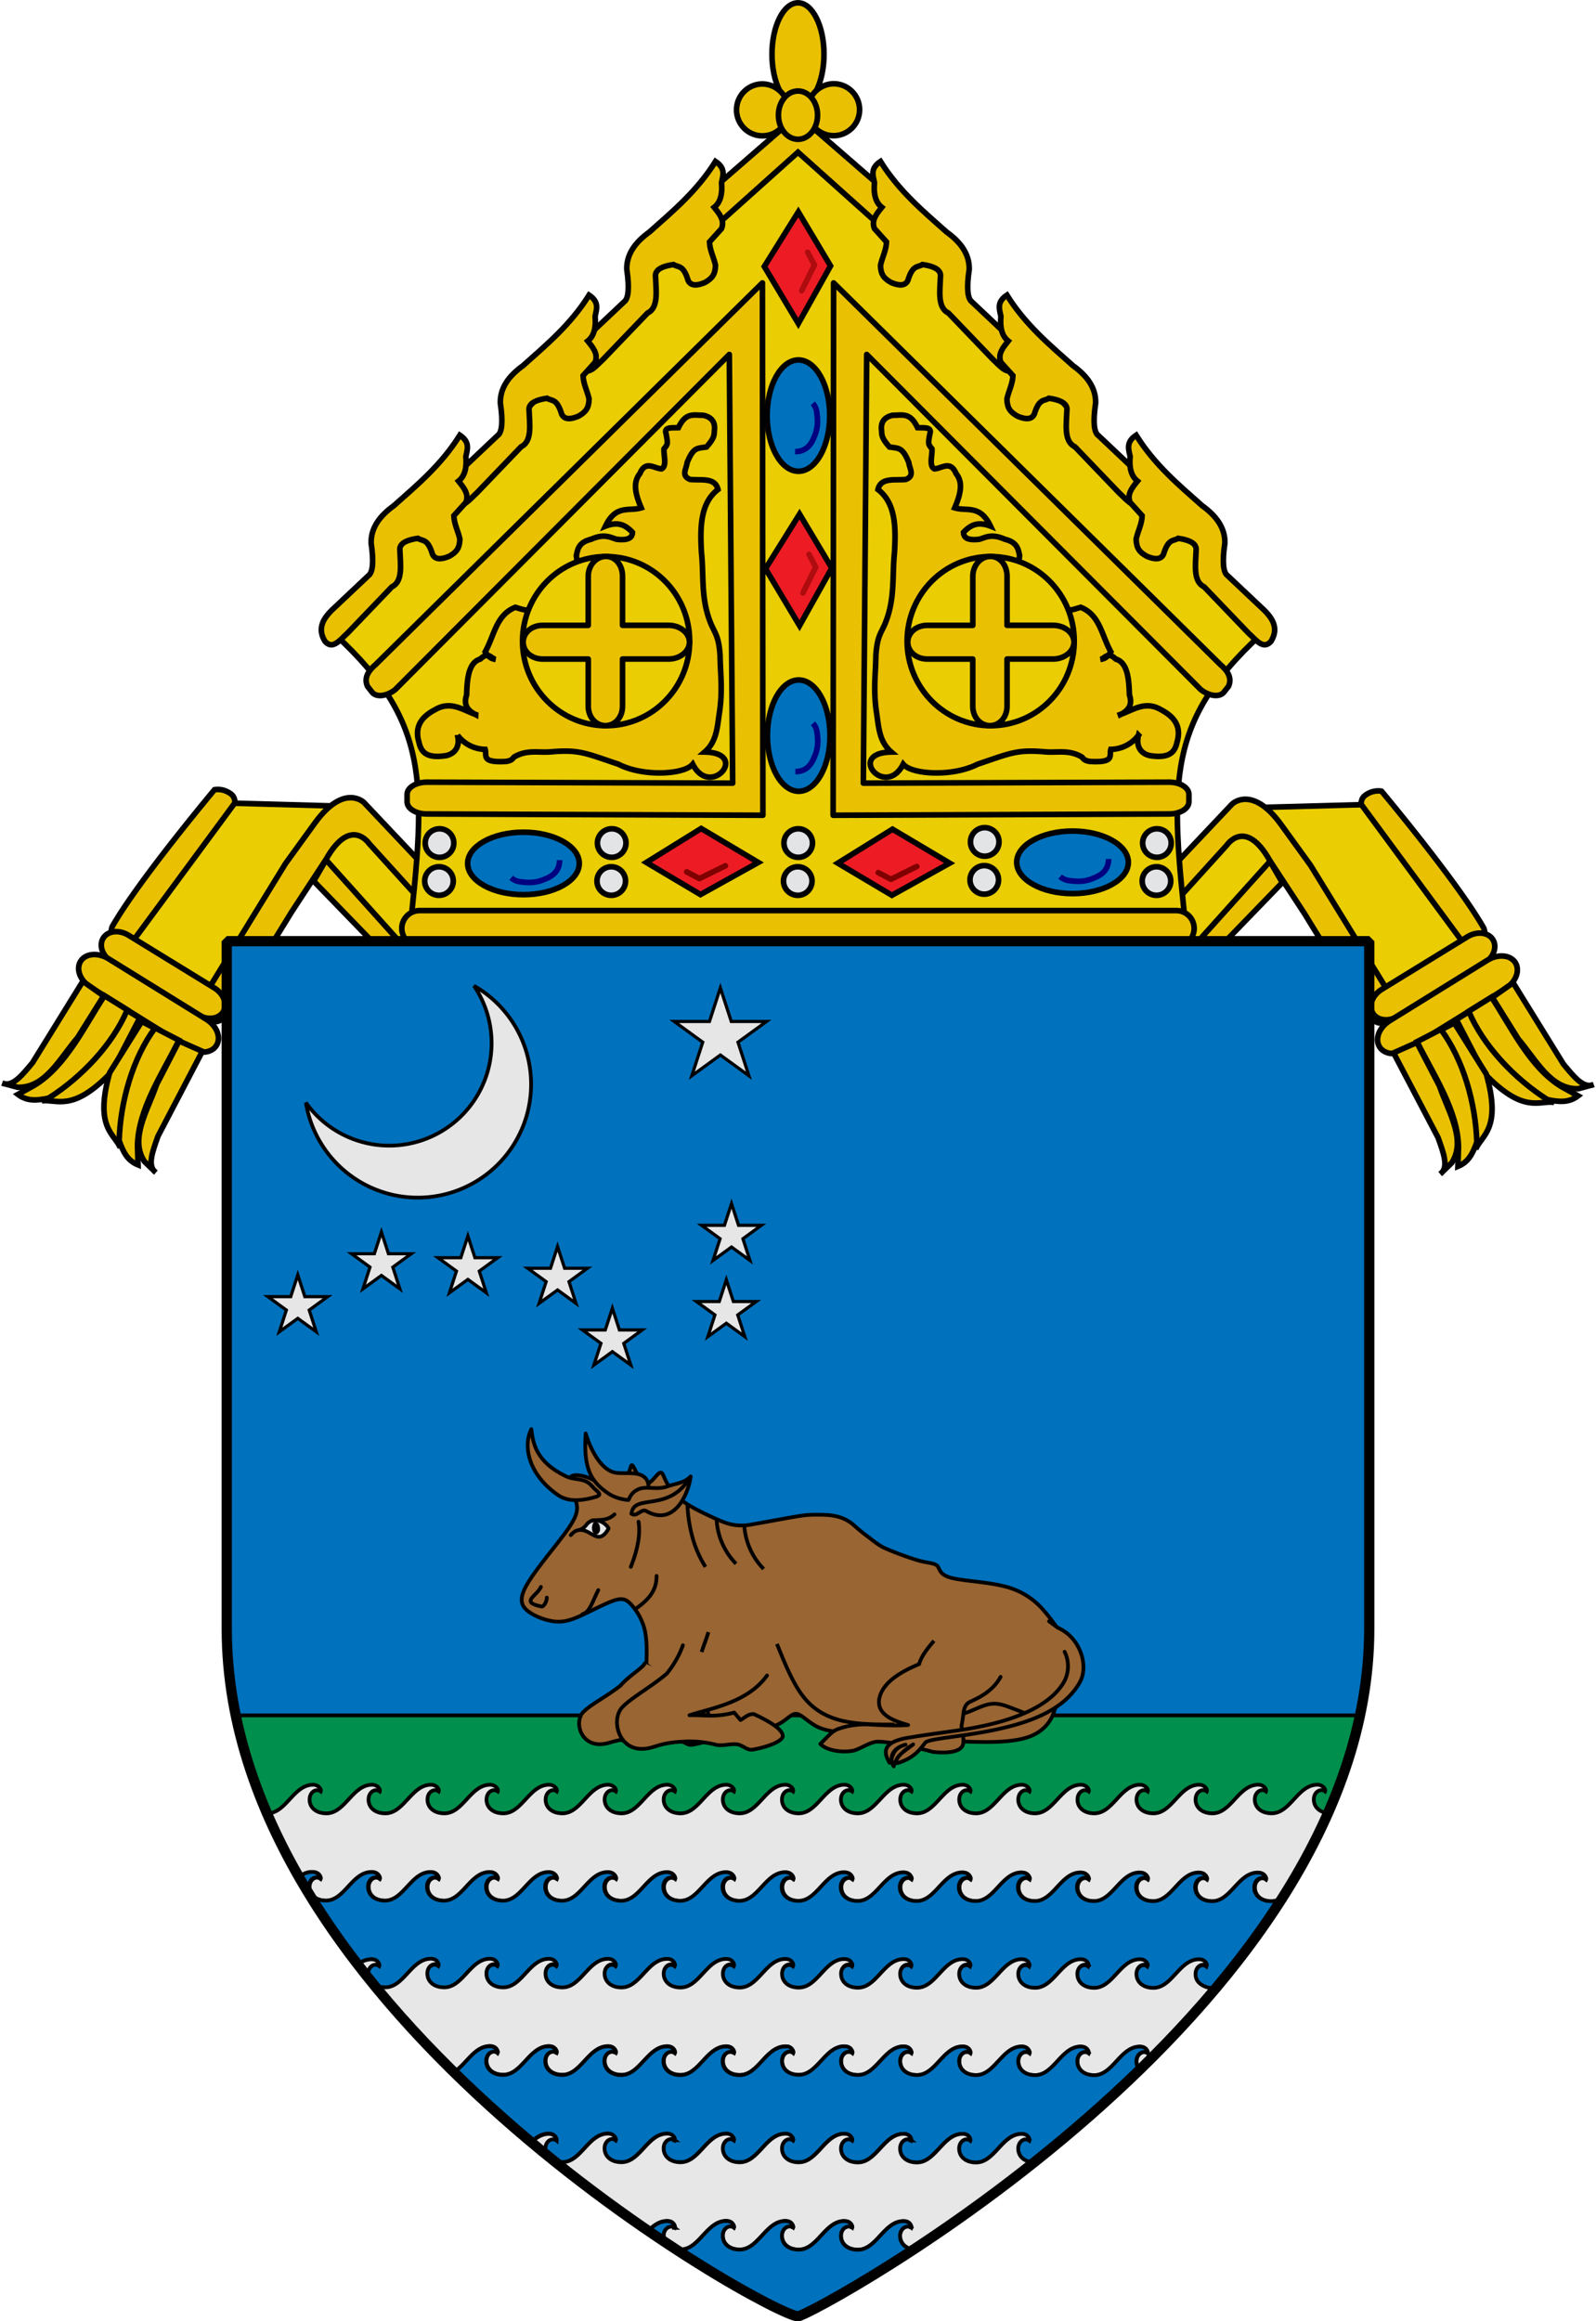 <svg xmlns="http://www.w3.org/2000/svg" width="855.65" height="1244.28" viewBox="0 0 855.65 1244.28">
  <g>
    <g>
      <path d="M650.8,505.4l39.77-43.82,56.08,85.55,55.25-31.3L738.29,431.1l-76.18,2.09L600.18,505.4Z" fill="#eacd02" stroke="#000" stroke-width="3"/>
      <path d="M747.4,536.68s-3.75,22.76-15.56,4.84-32.39-51.68-32.39-51.68L680.84,461.4C667.72,438,657.75,453,657.75,453l-47.69,52.62.76-22,49.72-52.62s10.68-10.59,26.38,11.13l15.73,21.75Z" fill="#eac102" stroke="#000" stroke-width="3"/>
      <path d="M641.42,505.62l39.45-43.92,6.59,11.4L656.59,505Z" fill="#eac102" stroke="#000" stroke-linecap="round" stroke-linejoin="round" stroke-width="3"/>
      <path d="M794.54,505.55c.89-.54,2.37-5.58.75-8.41-14.18-24.77-54.62-73.05-54.62-73.05h0a11.4,11.4,0,0,0-6.94,1.1c-1.81,1-4,2.16-4,5.92l55.62,75.49C787.28,509.17,792.34,506.88,794.54,505.55Z" fill="#eac102" stroke="#000" stroke-width="3"/>
      <g>
        <path d="M740.77,530.34l46-28.23c5.07-3.11,11.14-2.43,13.6,1.55s.34,9.69-4.74,12.81l-46,28.22c-5.08,3.12-11.15,2.43-13.6-1.55S735.69,533.45,740.77,530.34Z" fill="#eac102" stroke="#000" stroke-linecap="round" stroke-linejoin="round" stroke-width="3" fill-rule="evenodd"/>
        <path d="M745.06,547.15l52.37-32.44c5.67-3.51,12.36-2.91,15,1.33s.2,10.49-5.46,14L754.6,562.47c-5.67,3.51-12.36,2.92-15-1.32S739.39,550.66,745.06,547.15Z" fill="#eac102" stroke="#000" stroke-linecap="round" stroke-linejoin="round" stroke-width="3" fill-rule="evenodd"/>
        <path d="M833.17,590.89c-8-1.17-16.33,6.56-37.5-15.66L780.76,546.5l7.53-4.64c5.8,16,18.12,29.69,29.23,38.1Z" fill="#eac102" stroke="#000" stroke-width="3"/>
        <path d="M787.41,542.08l12.22-7.59c10.55,16.1,20.65,37.74,37.39,47.93l9,5c-5,3.81-10.24,3.27-16.43,2C812,578.25,795.13,560.52,787.41,542.08Z" fill="#eac102" stroke="#000" stroke-width="3"/>
        <path d="M800.06,534.64l11.16-7.86,27,43.66c5.31,6.31,10.61,13.31,16.13,10.94l-8.24,2.21c-14.72.47-22.48-15.34-32.15-26.67Z" fill="#eac102" stroke="#000" stroke-width="3"/>
        <path d="M791.19,615.92c3.08-7.45,14-10.64,5.66-40.14l-17.16-27.46-7.83,4.08c10.8,13.14,16.33,30.71,17.9,44.53Z" fill="#eac102" stroke="#000" stroke-width="3"/>
        <path d="M772.49,551.77l-12.79,6.59c8.49,17.26,22,37,22.22,56.54l-.3,10.31c5.86-2.38,8-7.11,10.14-13-.63-20.9-7.32-44.37-19.27-60.4Z" fill="#eac102" stroke="#000" stroke-width="3"/>
        <path d="M759.61,558.81l-12.48,5.55L771,609.84c2.72,7.78,6,15.9,1.19,19.42l6.12-5.94c7.92-12.38-1.75-27.1-6.58-41.18Z" fill="#eac102" stroke="#000" stroke-width="3"/>
      </g>
    </g>
    <g>
      <path d="M204.84,504.62l-39.77-43.83L109,546.35l-55.24-31.3,63.61-84.73,76.18,2.09,61.93,72.21Z" fill="#eacd02" stroke="#000" stroke-width="3"/>
      <path d="M108.24,535.9s3.76,22.76,15.56,4.84,32.39-51.68,32.39-51.68l18.62-28.44c13.12-23.36,23.09-8.43,23.09-8.43l47.69,52.62-.77-22.05-49.71-52.61s-10.68-10.59-26.38,11.13L153,463Z" fill="#eac102" stroke="#000" stroke-width="3"/>
      <path d="M214.22,504.83l-39.44-43.92-6.6,11.4,30.88,31.88Z" fill="#eac102" stroke="#000" stroke-linecap="round" stroke-linejoin="round" stroke-width="3"/>
      <path d="M61.11,504.76c-.9-.53-2.37-5.58-.76-8.4C74.53,471.59,115,423.31,115,423.31h0a11.36,11.36,0,0,1,6.94,1.1c1.81,1,4,2.16,4,5.92L70.26,505.82C68.37,508.39,63.31,506.09,61.11,504.76Z" fill="#eac102" stroke="#000" stroke-width="3"/>
      <g>
        <path d="M114.87,529.55,68.92,501.33c-5.08-3.12-11.15-2.43-13.6,1.55s-.35,9.69,4.73,12.81l46,28.22c5.08,3.12,11.14,2.43,13.6-1.55S120,532.67,114.87,529.55Z" fill="#eac102" stroke="#000" stroke-linecap="round" stroke-linejoin="round" stroke-width="3" fill-rule="evenodd"/>
        <path d="M110.59,546.37,58.21,513.93c-5.67-3.51-12.36-2.92-15,1.33s-.21,10.48,5.46,14l52.38,32.44c5.66,3.51,12.35,2.92,15-1.33S116.26,549.88,110.59,546.37Z" fill="#eac102" stroke="#000" stroke-linecap="round" stroke-linejoin="round" stroke-width="3" fill-rule="evenodd"/>
        <path d="M22.48,590.1c8-1.16,16.32,6.56,37.5-15.66l14.9-28.73-7.52-4.63c-5.8,16-18.13,29.69-29.24,38.09Z" fill="#eac102" stroke="#000" stroke-width="3"/>
        <path d="M68.23,541.3,56,533.7c-10.54,16.1-20.65,37.74-37.39,47.94l-9,5c5,3.81,10.23,3.27,16.42,2C43.7,577.46,60.51,559.73,68.23,541.3Z" fill="#eac102" stroke="#000" stroke-width="3"/>
        <path d="M55.58,533.86,44.42,526l-27,43.67C12.07,576,6.77,583,1.26,580.6l8.24,2.21c14.72.47,22.47-15.34,32.14-26.68Z" fill="#eac102" stroke="#000" stroke-width="3"/>
        <path d="M64.46,615.14c-3.09-7.46-14-10.64-5.66-40.15L76,547.54l7.84,4.08c-10.8,13.13-16.33,30.71-17.9,44.52Z" fill="#eac102" stroke="#000" stroke-width="3"/>
        <path d="M83.15,551l12.79,6.59c-8.49,17.26-22,37-22.22,56.54l.3,10.31c-5.86-2.38-8-7.11-10.14-13C64.51,590.49,71.21,567,83.15,551Z" fill="#eac102" stroke="#000" stroke-width="3"/>
        <path d="M96,558l12.48,5.55L84.68,609.06c-2.71,7.78-6,15.9-1.18,19.41l-6.12-5.93c-7.93-12.38,1.74-27.1,6.57-41.18Z" fill="#eac102" stroke="#000" stroke-width="3"/>
      </g>
    </g>
    <path d="M427.63,505.09,219.18,503.9c9.41-86.15,12.32-118.17-44.77-168.51L427.82,63.33,681.24,335.39c-57.1,50.34-54.18,82.36-44.77,168.51L428,505.09" fill="#eacd02" stroke="#000" stroke-width="3"/>
    <path d="M225,488.1H630.64a9.55,9.55,0,0,1,9.57,9.55h0a9.56,9.56,0,0,1-9.57,9.55H225a9.57,9.57,0,0,1-9.58-9.55h0A9.56,9.56,0,0,1,225,488.1Z" fill="#eac102" stroke="#000" stroke-linecap="round" stroke-width="3"/>
    <path d="M211.81,369.73,391,190l1.81,229.79-164-.52h0c-5.85,0-10.56,2.93-10.55,6.54v4c0,3.61,4.72,6.51,10.57,6.5L409,437l-.25-285.36L201.34,356.26c-3.59,3.06-6.42,6.93-4.33,11.61l2.46,3.16c2.22,2.85,7.71,2.28,12.34-1.3Z" fill="#eac102" stroke="#000" stroke-linecap="round" stroke-linejoin="round" stroke-width="3" fill-rule="evenodd"/>
    <path d="M255.05,383c-7-2.44-13.43-7.52-21.8-2.59-7,3.68-11.17,8.8-8.65,17.39,1.11,5,3.65,9,14.66,7.22,5.1-1.17,7.42-5.32,6-10.92a19.07,19.07,0,0,0,14.85,7.59c1.05,3.35-2.44,7.21,11.09,6.47,3.28-.44,3.52-1.48,4.44-2.39,7.08-4.17,13.37-2.11,20-2.79,15-1.28,18.5.85,35.9,6.66,13.23,6.83,35.2,5.61,39.85,0,9.53,18.68,30.71-6.14,6.38-6.52,6.15-5.3,6.66-12.26,7.72-19.75,2.15-13.31.68-21.63.57-31.83-.64-9.75-2.25-11.37-4.7-16.66-5.79-13.62-3.94-25.74-5.27-38.49-.81-13.64-.7-26.71,8.84-34-1.52-6.51-8.66-4.85-14.85-5.37-5.15-1.92-2.05-5.78-1.69-9.07,3.29-8,5.06-7.63,10.34-8.32,4.89-5.41,4-7,4.32-9.26.36-4-1.37-6.74-6-7.77-5.36,0-9.38-1.64-13.34,6.66-3.41.16-7.94-.57-6.58,3.33,1,5.46.89,5.45-1.13,8-.31,3.32,1.73,9.22-1.32,10.73-4-.16-8.55-4.82-11.65,2.59-4,4.91-2.19,11.46.75,18.32-6.51,2-13.57-1.95-19.17,9.81,7.29-2.83,11.14-.17,14.47,3.33-.11,2.67-1.86,4.47-8.46,3.7-3.7-1.1-6.68-3.12-13.72,0-6.61,1.6-7.14,5.19-7.9,8.7l1.51,12.77-27.26,16.28c-1.27.6-4.24-.47-6.95-1.29-10.34,4.1-11.18,14.94-16.17,23.87,1.21,1.85,2.47,3.67,5.64,4.07-2.58-.53-3.9-4.49-8.27-.19-6.19,1.81-7.07,10.15-7.33,19.25-1.9,5.54.81,8.44,4.88,10.55Z" fill="#eac102" stroke="#000" stroke-width="3"/>
    <g>
      <path d="M280.15,343.66c0,25,20.06,45.34,44.79,45.34s44.79-20.3,44.79-45.34-20.05-45.34-44.79-45.34-44.76,20.27-44.79,45.3" fill="#eacd02" stroke="#000" stroke-linecap="round" stroke-linejoin="round" stroke-width="3" fill-rule="evenodd"/>
      <path d="M324.86,298.24c5.08,0,8.89,4.65,8.89,10.61v26.34h24.71c6.06,0,11.17,4,11.17,9s-5.11,9.06-11.17,9.06H333.75v25.28c0,6-4.08,10.43-9.17,10.43s-9.2-4.46-9.2-10.43V353.27H291c-6.06,0-10.53-4.06-10.53-9.06s4.47-9,10.53-9h24.37V308.85C315.38,302.89,319.77,298.24,324.86,298.24Z" fill="#eac102" stroke="#000" stroke-linecap="round" stroke-linejoin="round" stroke-width="3" fill-rule="evenodd"/>
    </g>
    <path d="M371.75,110.3l6,8.93,10.45-2.12h0L427.82,81.6l39.66,35.51h0l10.44,2.12,6-8.93L427.82,61.61Z" fill="#eac102" stroke="#000" stroke-width="3"/>
    <g>
      <path d="M521.05,161.79l19.67,18.55c3.68,3.68,8.33,9.35,3.58,16.76-4.17,4.63-8-.87-12.16-4.63l-23.61-24.62c-6.12-3-4.59-11.85-4.29-20.33-.2-3.52-4.74-5-9.66-5.71-2.62,1.66-5.25-.06-7.87,8.57-1.43,2.93-4.65,2.88-8.94,1.07-3.89-2.18-5.59-4.29-5.72-9.28,1-4.4,3.09-8.08,3.22-12.48l-6.44-7.14c-1.83-4.43,1.11-7.91,3.93-11.41-3.2-2.52-4.55-6.88-3.93-13.2-.75-3.8-2.45-7.61,3.22-11.41,9.87,15.81,22.77,26.59,35.41,37.81,7.46,5.38,12.31,11.74,12.16,20-1.52,10.31-.87,15.73,1.43,17.48Z" fill="#eac102" stroke="#000" stroke-width="3"/>
      <path d="M588.83,233.42,608.5,252c3.68,3.68,8.33,9.35,3.58,16.77-4.17,4.63-8-.88-12.16-4.64l-23.61-24.61c-6.12-3-4.58-11.86-4.29-20.33-.2-3.52-4.74-5-9.66-5.71-2.62,1.65-5.24-.07-7.87,8.56-1.43,2.93-4.65,2.89-8.94,1.07-3.88-2.18-5.59-4.29-5.72-9.28,1-4.39,3.09-8.08,3.22-12.48l-6.44-7.13c-1.82-4.43,1.12-7.91,3.93-11.42-3.2-2.51-4.54-6.88-3.93-13.2-.74-3.8-2.45-7.61,3.22-11.41C549.7,174,562.6,184.75,575.24,196c7.46,5.38,12.31,11.74,12.16,20-1.52,10.31-.86,15.74,1.43,17.48Z" fill="#eac102" stroke="#000" stroke-width="3"/>
      <path d="M658.11,308.54l19.67,18.55c3.68,3.68,8.33,9.35,3.58,16.76-4.17,4.63-8-.87-12.16-4.63L645.59,314.6c-6.12-3-4.59-11.86-4.29-20.33-.2-3.52-4.74-5-9.66-5.71-2.62,1.66-5.25-.06-7.87,8.56-1.43,2.94-4.65,2.89-8.94,1.07-3.89-2.17-5.6-4.28-5.72-9.27,1-4.4,3.09-8.09,3.22-12.49l-6.44-7.13c-1.83-4.43,1.11-7.91,3.93-11.41-3.2-2.52-4.55-6.88-3.93-13.2-.75-3.81-2.45-7.61,3.22-11.42,9.87,15.82,22.77,26.6,35.41,37.81,7.46,5.39,12.31,11.75,12.16,20-1.52,10.3-.87,15.73,1.43,17.48Z" fill="#eac102" stroke="#000" stroke-width="3"/>
    </g>
    <g>
      <path d="M334.6,161.79l-19.68,18.55c-3.67,3.68-8.32,9.35-3.57,16.76,4.17,4.63,8-.87,12.16-4.63l23.61-24.62c6.12-3,4.58-11.85,4.29-20.33.2-3.52,4.74-5,9.65-5.71,2.63,1.66,5.25-.06,7.87,8.57,1.44,2.93,4.66,2.88,8.95,1.07,3.88-2.18,5.59-4.29,5.72-9.28-1-4.4-3.09-8.08-3.22-12.48l6.44-7.14c1.82-4.43-1.12-7.91-3.94-11.41,3.2-2.52,4.55-6.88,3.94-13.2.74-3.8,2.44-7.61-3.22-11.41-9.87,15.81-22.78,26.59-35.41,37.81-7.46,5.38-12.31,11.74-12.16,20,1.52,10.31.86,15.73-1.43,17.48Z" fill="#eac102" stroke="#000" stroke-width="3"/>
      <path d="M266.81,233.42,247.14,252c-3.67,3.68-8.32,9.35-3.58,16.77,4.18,4.63,8-.88,12.16-4.64l23.61-24.61c6.13-3,4.59-11.86,4.29-20.33.21-3.52,4.75-5,9.66-5.71,2.62,1.65,5.25-.07,7.87,8.56,1.43,2.93,4.65,2.89,8.94,1.07,3.89-2.18,5.6-4.29,5.73-9.28-1-4.39-3.1-8.08-3.22-12.48l6.44-7.13c1.82-4.43-1.12-7.91-3.94-11.42,3.2-2.51,4.55-6.88,3.94-13.2.74-3.8,2.44-7.61-3.22-11.41C305.94,174,293,184.75,280.41,196c-7.47,5.38-12.32,11.74-12.17,20,1.52,10.31.87,15.74-1.43,17.48Z" fill="#eac102" stroke="#000" stroke-width="3"/>
      <path d="M197.54,308.54l-19.68,18.55c-3.67,3.68-8.32,9.35-3.57,16.76,4.17,4.63,8-.87,12.16-4.63l23.61-24.62c6.12-3,4.58-11.86,4.29-20.33.2-3.52,4.74-5,9.66-5.71,2.62,1.66,5.24-.06,7.86,8.56,1.44,2.94,4.66,2.89,8.95,1.07,3.88-2.17,5.59-4.28,5.72-9.27-1-4.4-3.09-8.09-3.22-12.49l6.44-7.13c1.82-4.43-1.12-7.91-3.94-11.41,3.21-2.52,4.55-6.88,3.94-13.2.74-3.81,2.44-7.61-3.22-11.42-9.87,15.82-22.78,26.6-35.41,37.81-7.46,5.39-12.31,11.75-12.16,20,1.52,10.3.86,15.73-1.43,17.48Z" fill="#eac102" stroke="#000" stroke-width="3"/>
    </g>
    <path d="M643.84,369.73,464.66,190l-1.81,229.79,164-.52h0c5.85,0,10.55,2.93,10.55,6.54v4c0,3.61-4.72,6.51-10.57,6.5L446.66,437l.25-285.36L654.3,356.26c3.59,3.06,6.42,6.93,4.34,11.61L656.18,371c-2.23,2.85-7.72,2.28-12.34-1.3Z" fill="#eac102" stroke="#000" stroke-linecap="round" stroke-linejoin="round" stroke-width="3" fill-rule="evenodd"/>
    <path d="M600.59,383c7-2.44,13.43-7.52,21.81-2.59,7,3.68,11.16,8.8,8.64,17.39-1.1,5-3.65,9-14.66,7.22-5.09-1.17-7.42-5.32-6-10.92a19.07,19.07,0,0,1-14.85,7.59c-1,3.35,2.44,7.21-11.1,6.47-3.28-.44-3.52-1.48-4.44-2.39-7.07-4.17-13.36-2.11-20-2.79-15-1.28-18.5.85-35.91,6.66-13.22,6.83-35.2,5.61-39.85,0-9.53,18.68-30.7-6.14-6.38-6.52-6.15-5.3-6.66-12.26-7.72-19.75-2.15-13.31-.67-21.63-.56-31.83.64-9.75,2.25-11.37,4.7-16.66,5.79-13.62,3.94-25.74,5.26-38.49.82-13.64.71-26.71-8.83-34,1.51-6.51,8.65-4.85,14.85-5.37,5.14-1.92,2.05-5.78,1.69-9.07-3.29-8-5.06-7.63-10.34-8.32-4.89-5.41-4-7-4.32-9.26-.37-4,1.37-6.74,6-7.77,5.36,0,9.39-1.64,13.35,6.66,3.41.16,7.93-.57,6.58,3.33-1,5.46-.89,5.45,1.13,8,.3,3.32-1.74,9.22,1.31,10.73,4-.16,8.55-4.82,11.66,2.59,4,4.91,2.18,11.46-.76,18.32,6.51,2,13.57-1.95,19.18,9.81-7.29-2.83-11.14-.17-14.48,3.33.12,2.67,1.87,4.47,8.46,3.7,3.71-1.1,6.68-3.12,13.73,0,6.6,1.6,7.13,5.19,7.89,8.7l-1.5,12.77,27.25,16.28c1.28.6,4.25-.47,7-1.29,10.34,4.1,11.17,14.94,16.17,23.87-1.21,1.85-2.47,3.67-5.64,4.07,2.58-.53,3.9-4.49,8.27-.19,6.19,1.81,7.06,10.15,7.33,19.25,1.89,5.54-.81,8.44-4.89,10.55Z" fill="#eac102" stroke="#000" stroke-width="3"/>
    <g>
      <path d="M486.33,343.66c0,25,20.05,45.34,44.79,45.34s44.79-20.3,44.79-45.34-20.06-45.34-44.79-45.34-44.77,20.27-44.79,45.3" fill="#eacd02" stroke="#000" stroke-linecap="round" stroke-linejoin="round" stroke-width="3" fill-rule="evenodd"/>
      <path d="M531,298.24c5.09,0,8.9,4.65,8.9,10.61v26.34h24.7c6.06,0,11.18,4,11.18,9s-5.12,9.06-11.18,9.06h-24.7v25.28c0,6-4.08,10.43-9.17,10.43s-9.21-4.46-9.21-10.43V353.27H497.19c-6.06,0-10.53-4.06-10.53-9.06s4.47-9,10.53-9h24.36V308.85C521.55,302.89,525.94,298.24,531,298.24Z" fill="#eac102" stroke="#000" stroke-linecap="round" stroke-linejoin="round" stroke-width="3" fill-rule="evenodd"/>
    </g>
    <g>
      <ellipse cx="427.82" cy="29.07" rx="13.94" ry="27.55" fill="#eac102" stroke="#000" stroke-linecap="round" stroke-width="3"/>
      <path d="M422.69,59.38A13.91,13.91,0,1,1,408.79,45,14.14,14.14,0,0,1,422.69,59.38Z" fill="#eac102" stroke="#000" stroke-linecap="round" stroke-linejoin="round" stroke-width="3" fill-rule="evenodd"/>
      <path d="M433,59.26a13.92,13.92,0,1,0,13.91-14.37A14.15,14.15,0,0,0,433,59.26Z" fill="#eac102" stroke="#000" stroke-linecap="round" stroke-linejoin="round" stroke-width="3" fill-rule="evenodd"/>
      <path d="M438.31,61.73c0,7.14-4.69,12.94-10.49,12.94s-10.49-5.8-10.49-12.94,4.7-12.94,10.49-12.94,10.49,5.8,10.49,12.94Z" fill="#eac102" stroke="#000" stroke-linecap="round" stroke-linejoin="round" stroke-width="3" fill-rule="evenodd"/>
    </g>
    <g>
      <g>
        <path d="M428,113.62l17.27,28.92L428,173.41l-18.24-30.55Z" fill="#ed1c24" stroke="#000" stroke-width="3"/>
        <path d="M429.76,155.88l6.87-13.83L433,135.23" fill="none" stroke="#ae0c0f" stroke-linecap="round" stroke-linejoin="round" stroke-width="3"/>
      </g>
      <g>
        <path d="M428.66,275.58l17.27,28.92-17.27,30.87-18.25-30.54Z" fill="#ed1c24" stroke="#000" stroke-width="3"/>
        <path d="M430.45,317.85,437.32,304l-3.58-6.83" fill="none" stroke="#ae0c0f" stroke-linecap="round" stroke-linejoin="round" stroke-width="3"/>
      </g>
      <g>
        <path d="M444.84,222.78c0,16.48-7.52,29.84-16.79,29.84s-16.79-13.36-16.79-29.84,7.52-29.84,16.79-29.84,16.78,13.34,16.79,29.81" fill="#0071bc" stroke="#000" stroke-linecap="round" stroke-linejoin="round" stroke-width="3" fill-rule="evenodd"/>
        <path d="M426.28,242.06c5.07.05,8.31-2.84,10.2-7.86,2.26-5,1.95-9.13,1.42-13.14a8.85,8.85,0,0,0-2.14-4.87" fill="none" stroke="navy" stroke-width="3"/>
      </g>
      <g>
        <path d="M445,394.32c0,16.48-7.52,29.83-16.79,29.83s-16.78-13.35-16.78-29.83,7.51-29.84,16.78-29.84,16.78,13.34,16.79,29.81" fill="#0071bc" stroke="#000" stroke-linecap="round" stroke-linejoin="round" stroke-width="3" fill-rule="evenodd"/>
        <path d="M426.4,413.6c5.07,0,8.3-2.84,10.19-7.87,2.26-5,2-9.13,1.43-13.13a8.78,8.78,0,0,0-2.15-4.88" fill="none" stroke="navy" stroke-width="3"/>
      </g>
      <g>
        <path d="M346.53,462.29l29,17.22,31-17.22-30.63-18.2Z" fill="#ed1c24" stroke="#000" stroke-width="3"/>
        <path d="M388.91,464.08,375,470.93l-6.84-3.58" fill="none" stroke="maroon" stroke-linecap="round" stroke-linejoin="round" stroke-width="3"/>
      </g>
      <g>
        <path d="M449.17,462.67l29,17.22,30.95-17.22-30.63-18.2Z" fill="#ed1c24" stroke="#000" stroke-width="3"/>
        <path d="M491.55,464.46l-13.87,6.84-6.84-3.57" fill="none" stroke="maroon" stroke-linecap="round" stroke-linejoin="round" stroke-width="3"/>
      </g>
      <g>
        <path d="M575,479c16.53,0,29.92-7.5,29.92-16.75S591.53,445.47,575,445.47s-29.92,7.5-29.92,16.74S558.46,479,575,479" fill="#0071bc" stroke="#000" stroke-linecap="round" stroke-linejoin="round" stroke-width="3" fill-rule="evenodd"/>
        <path d="M594.34,460.45c0,5.06-2.85,8.28-7.89,10.17-5.06,2.26-9.16,1.95-13.17,1.42a8.89,8.89,0,0,1-4.89-2.14" fill="none" stroke="navy" stroke-width="3"/>
      </g>
      <g>
        <path d="M280.64,479.57c16.53,0,29.92-7.5,29.92-16.74s-13.39-16.75-29.92-16.75-29.92,7.5-29.92,16.75,13.38,16.73,29.89,16.74" fill="#0071bc" stroke="#000" stroke-linecap="round" stroke-linejoin="round" stroke-width="3" fill-rule="evenodd"/>
        <path d="M300,461.06c0,5.06-2.85,8.28-7.89,10.17-5.06,2.26-9.16,1.95-13.17,1.42a8.9,8.9,0,0,1-4.89-2.13" fill="none" stroke="navy" stroke-width="3"/>
      </g>
      <g>
        <path d="M535.59,451.27a7.65,7.65,0,1,1-7.65-7.63,7.64,7.64,0,0,1,7.65,7.63" fill="#e3e4e5" stroke="#000" stroke-linecap="round" stroke-linejoin="round" stroke-width="3"/>
        <path d="M535.34,471.63a7.65,7.65,0,1,1-7.65-7.63,7.64,7.64,0,0,1,7.65,7.63" fill="#e3e4e5" stroke="#000" stroke-linecap="round" stroke-linejoin="round" stroke-width="3"/>
      </g>
      <g>
        <path d="M627.9,451.88a7.65,7.65,0,1,1-7.65-7.63,7.63,7.63,0,0,1,7.65,7.63" fill="#e3e4e5" stroke="#000" stroke-linecap="round" stroke-linejoin="round" stroke-width="3"/>
        <path d="M627.66,472.24a7.65,7.65,0,1,1-7.65-7.63,7.64,7.64,0,0,1,7.65,7.63" fill="#e3e4e5" stroke="#000" stroke-linecap="round" stroke-linejoin="round" stroke-width="3"/>
      </g>
      <g>
        <path d="M335.6,451.88a7.65,7.65,0,1,1-7.65-7.63,7.63,7.63,0,0,1,7.65,7.63" fill="#e3e4e5" stroke="#000" stroke-linecap="round" stroke-linejoin="round" stroke-width="3"/>
        <path d="M335.36,472.24a7.65,7.65,0,1,1-7.65-7.63,7.65,7.65,0,0,1,7.65,7.63" fill="#e3e4e5" stroke="#000" stroke-linecap="round" stroke-linejoin="round" stroke-width="3"/>
      </g>
      <g>
        <path d="M243.29,451.88a7.66,7.66,0,1,1-7.65-7.63,7.64,7.64,0,0,1,7.65,7.63" fill="#e3e4e5" stroke="#000" stroke-linecap="round" stroke-linejoin="round" stroke-width="3"/>
        <path d="M243,472.24a7.65,7.65,0,1,1-7.65-7.63,7.64,7.64,0,0,1,7.65,7.63" fill="#e3e4e5" stroke="#000" stroke-linecap="round" stroke-linejoin="round" stroke-width="3"/>
      </g>
      <g>
        <path d="M435.59,451.88a7.65,7.65,0,1,1-7.65-7.63,7.63,7.63,0,0,1,7.65,7.63" fill="#e3e4e5" stroke="#000" stroke-linecap="round" stroke-linejoin="round" stroke-width="3"/>
        <path d="M435.35,472.24a7.65,7.65,0,1,1-7.65-7.63,7.64,7.64,0,0,1,7.65,7.63" fill="#e3e4e5" stroke="#000" stroke-linecap="round" stroke-linejoin="round" stroke-width="3"/>
      </g>
    </g>
  </g>
  <path d="M121.45,504.51V873.06a232.74,232.74,0,0,0,7.3,57.24c13.89,54.89,46.19,105.39,84.67,149,87,98.66,205.49,162.27,214.28,162.27,4.18,0,123.71-63.71,212.18-162.27,39.2-43.67,72.3-94.18,86.56-149A226.91,226.91,0,0,0,734,873.06V504.51Z" fill="#0071bc"/>
  <g>
    <path d="M729,919.49H126.27q1.13,5.43,2.48,10.81A283.32,283.32,0,0,0,147.06,981h560.6a279.08,279.08,0,0,0,18.78-50.65Q727.85,924.93,729,919.49Z" fill="#008f4c" stroke="#000" stroke-width="2"/>
    <g>
      <path d="M361.51,800.78c4.92,5.26,14.15,9.64,21.13,12.82,4.15,1.88,7.49,3.35,11.42,3.88a28.58,28.58,0,0,0,9.31-.38c23.62-4.21,27.09-5.14,33.36-5.16,6.57,0,12.37-.06,18.15,3.46,3.13,1.9,3.59,3.22,9.81,7.83,3.46,2.57,6.42,5.36,11,7.19a168.5,168.5,0,0,0,16.69,6.06c4.92,1.32,8.65,1.32,10.12,2.85s.89,4.59,7.19,6.35,19.44,2.19,29.07,4.71a39.71,39.71,0,0,1,20.93,13c5.2,5.91,9.53,13.14,15.23,19.49s-1.57,19.05-4.23,20.26-3.44,7.33-4.91,12.37-3.63,9-8.06,12.26-11.1,5.92-28.3,6-44.9-2.3-62-3.72-23.58-1.87-28.6-4.17-8.55-6.46-11.3-7.12-4.71,2.19-8.84,4.71-10.41,4.71-15.62,4.16-9.34-3.83-12.38-4.16-5,2.3-10.32,4.38-13.95,3.62-21.81,4.38a176.41,176.41,0,0,1-20.83.66c-5.9-.11-10.61-.33-15.63-.44s32.1-3.16,29.05-5.14-9.18-1.71-8.1-3.68-.55-12.66,3.18-12.44-3.59,2.56,1.32,2.78-10.41,7.86-7.17,5.45,4.42-7.23,5.11-12.15a151.86,151.86,0,0,0,1.08-15.88c.19-5.91.39-12.7-1.08-18.4a31.36,31.36,0,0,0-7.17-13c-2.56-2.73-4.52-3.61-9.34-2s-12.47,5.8-18.17,8.32-9.44,3.4-14.16,2.74-10.41-2.84-13.84-5.66-4.63-6.38-.4-13.83,13.85-18.84,19.45-26.28,7.18-11,7.47-13.91-.69-5.36-2-8.65-2.85-7.45-1.27-9.09,6.29-.76,9.63.55,5.3,3.07,7.76,4.17,5.41,1.53,8,.1,4.72-4.71,5.8-7.44,1.08-4.93,2.4-2.74,4,8.76,6.83,9,5.9-5.92,7.71-5.92c1.25,0,1.42,1.9,3.22,5.27A38.07,38.07,0,0,0,361.51,800.78Z" fill="#996532" stroke="#000" stroke-linecap="round" stroke-linejoin="round" stroke-width="2"/>
      <g>
        <path d="M299.45,801.58c6.07,4.11,14.45,2.35,19.51.91,4.88-1.38,1.23-2.59-1.51-5.82-4.1-4.84-8.87-2.86-14.22-5.44-16.09-7.75-17.53-18-18.37-25.17-4.74,9.43-1.23,24.79,14.59,35.52Z" fill="#996532" stroke="#000" stroke-linecap="round" stroke-linejoin="round" stroke-width="2"/>
        <path d="M314,768.36c-1.32,18.91,2.86,25.78,11.87,32,5.7,3.92,12.82,4.11,17.35,3.72,4.36-.38,5.6-7.78,3.39-11.05-3.32-4.89-11.33-2.74-16.59-3.61C321.81,788.06,316.21,775.8,314,768.36Z" fill="#996532" stroke="#000" stroke-linecap="round" stroke-linejoin="round" stroke-width="2" fill-rule="evenodd"/>
        <path d="M352,844.73c.08,7.32-3.64,12.51-11.54,17.84" fill="none" stroke="#000" stroke-linecap="round" stroke-linejoin="round" stroke-width="2"/>
        <path d="M342.34,815.65c1,6.27-.12,14.13-4.14,24.25" fill="none" stroke="#000" stroke-linecap="round" stroke-linejoin="round" stroke-width="2"/>
        <path d="M306,822.87c1.42-1.61,2.54-2.41,4-2.65,6.78-1.39,10.56,9.24,16.3-.91-1.11-2.63-6.93-6.59-11-3-1,.86-2.05,3.25-5.26,3.92" fill="#e3e4e5" stroke="#000" stroke-linecap="round" stroke-linejoin="round" stroke-width="2"/>
        <path d="M317.61,815c4.91-.47,8.07.17,11.84-3.26" fill="none" stroke="#000" stroke-linecap="round" stroke-linejoin="round" stroke-width="2"/>
        <path d="M318.47,818.17c.3-1.35.4-1.72,1.14-1.36s.9,1,1.09,2.37-.63,2.61-1.38,2.25-1.15-1.91-.85-3.26Z" stroke="#000" stroke-linecap="round" stroke-linejoin="round" stroke-width="2"/>
        <path d="M337.16,803.71a9.19,9.19,0,0,1,5.19-5.46c3.95-1.8,9.76.48,15.18-1.41,5.22-1.82,9.08-1.78,12.71-5.36-.43,5.9-7.32,27.81-23.82,18.46-2.53-1.44-5.16,3.52-7.86,1.42" fill="#996532" stroke="#000" stroke-linecap="round" stroke-linejoin="round" stroke-width="2"/>
        <path d="M290,850.61c-2.16,5-11.51,8.14.33,10.52,1.32.27,3-3.2,2.82-4.8" fill="none" stroke="#000" stroke-linecap="round" stroke-linejoin="round" stroke-width="2"/>
        <path d="M312.28,865.21c3.89-.73,5.61-7.4,8.47-12.87" fill="none" stroke="#000" stroke-linecap="round" stroke-linejoin="round" stroke-width="2"/>
        <path d="M338.56,811.36c1.2-11.24,20.15,0,31.68-19.88" fill="none" stroke="#000" stroke-linecap="round" stroke-linejoin="round" stroke-width="2"/>
        <path d="M500.71,879.54c-4,4.72-8.06,9.59-8.69,16a26.14,26.14,0,0,0,6.46,18.81c4.31,4.57,10.15,5.81,15.78,4.72s11-4.49,15.63-5.49,8.34.39,12,1.78,7.29,2.79,10.9,4.18" fill="none" stroke="#000" stroke-width="2"/>
        <path d="M345.63,891.62c9.45,6.81,18.9,13.62,25.15,19.66s9.31,11.31,12.37,16.57" fill="none" stroke="#000" stroke-width="2"/>
        <path d="M379.81,874.89c-.55,1.7-1.11,3.4-2.43,7.05s-3.4,9.21-2.91,16.26,3.54,15.56,6.59,24.08" fill="none" stroke="#000" stroke-width="2"/>
        <path d="M416.53,881.19c4.31,10.68,8.62,21.37,14.38,28.57s13,10.92,21.34,12.78,17.78,1.85,27.23,1.85" fill="none" stroke="#000" stroke-width="2"/>
        <path d="M399,817.24A36.8,36.8,0,0,0,409.41,841" fill="none" stroke="#000" stroke-width="2"/>
        <path d="M384.19,814.5a36.7,36.7,0,0,0,10.42,23.73" fill="none" stroke="#000" stroke-width="2"/>
        <path d="M368.56,806.39a76.38,76.38,0,0,0,2.35,16.35,59.22,59.22,0,0,0,7.31,17.16" fill="none" stroke="#000" stroke-width="2"/>
      </g>
      <path d="M345.63,891.62c-.72,2.21-8.67,6.84-12.95,11.89-7.14,5.69-16.06,10.12-20,14.22-5,5.24-1.41,18.28,10.21,17.15,5.14-.5,6.62-2.57,17.7-3a49.42,49.42,0,0,1,13.83,1.27c3,.76,6.43-.44,9.54-.14,2.45.23,4.6,2.63,7,2.25,6.41-1,13.72-3.52,13.52-5.8-.26-3-6.6-6.31-12.89-9.06-2.5-.19-4.07,1.48-6,2.47l-2.82-3.09c-8.35,2.09-13.23,1-20,1.12,9.66-3,25.9-5.24,34.64-16.62" fill="#996532" stroke="#000" stroke-linecap="round" stroke-linejoin="round" stroke-width="2"/>
      <path d="M366.13,881.91a51.67,51.67,0,0,1-8.71,15.24c-8.57,7.29-19.27,13-24,18.22-6,6.71-1.7,23.41,12.26,22,6.17-.64,7.95-3.29,21.25-3.84a55.15,55.15,0,0,1,16.61,1.63c3.57,1,7.72-.57,11.44-.19,3,.3,5.53,3.37,8.45,2.88,7.7-1.27,16.48-4.51,16.24-7.43-.31-3.81-7.92-8.08-15.47-11.6-3-.24-4.89,1.89-7.19,3.16l-3.38-4c-10,2.68-15.89,1.24-24,1.44,11.59-3.79,31.1-6.71,41.59-21.3" fill="#996532" stroke="#000" stroke-linecap="round" stroke-linejoin="round" stroke-width="2"/>
      <path d="M492.77,892c-8.4,3.52-19.23,9.12-21.3,18.14-1.71,8.18,5.94,11.88,15.4,14.51-6.16.5-13.84.13-22-.31A43.55,43.55,0,0,0,449,926.89c-3.39,1.36-6.46,5.35-9.23,7.92,3.83,3.75,12.2,4.73,17.79,3.57,3.19-.67,8.56-4.47,12.52-4.77,5.16-.38,21.72,3.07,29.89,5.42,0,0,12.39,1.8,15.72-2.7,2.19-3-.67-9-.07-11.94,1.17-5.8.55-8.93,3.24-11.44,1.47-1.38,12.24-4.25,17.59-14.11" fill="#996532" stroke="#000" stroke-linecap="round" stroke-linejoin="round" stroke-width="2"/>
      <path d="M570.75,885.39a17.46,17.46,0,0,1-.23,16c-4.76,8.4-17.22,19.64-52.2,25.41-8.37,1.38-20.36,2.79-30.2,4.48-16.86,2.43-13.71,9.21-11.22,13.64,1.78-1.24.56-7.77,8.62-9.74-8.27,2.22-8.64,8.09-6.35,11.63,1.24-5.4,6.25-9.13,10.4-11.76-5.3,4-10.56,7.45-8.58,10.06,9.12-2.64,12.47-7.66,15.07-11,1.45-1.85,15-2.91,29-5.31,24.53-4.21,44.59-11,53.75-26.86,5.13-8.84.41-24.23-11.71-29.43l-4.67-3.46" fill="#996532" stroke="#000" stroke-linecap="round" stroke-linejoin="round" stroke-width="2"/>
    </g>
    <g>
      <path d="M704.39,964.05c.32-3.91,3.84-5.5,6-3.83.47-1.1-1.14-3.56-4.11-3.56-10.51,0-14.43,15.32-24.49,15.32-6.26,0-9.39-3.84-9.06-7.93.32-3.91,3.83-5.5,6-3.83.46-1.1-1.14-3.56-4.11-3.56C664,956.66,660.1,972,650.05,972c-6.26,0-9.39-3.84-9.06-7.93.31-3.91,3.83-5.5,6-3.83.46-1.1-1.14-3.56-4.12-3.56-10.51,0-14.43,15.32-24.48,15.32-6.26,0-9.39-3.84-9.06-7.93.31-3.91,3.87-5.5,6-3.83.47-1.1-1.17-3.56-4.15-3.56-10.51,0-14.43,15.32-24.49,15.32-6.25,0-9.35-3.84-9-7.93.32-3.91,3.83-5.5,6-3.83.46-1.1-1.17-3.56-4.15-3.56C568.92,956.66,565,972,554.94,972c-6.26,0-9.35-3.84-9-7.93.31-3.91,3.83-5.5,6-3.83.46-1.1-1.14-3.56-4.11-3.56-10.52,0-14.44,15.32-24.49,15.32-6.26,0-9.39-3.84-9.06-7.93.31-3.91,3.83-5.5,6-3.83.46-1.1-1.14-3.56-4.12-3.56-10.51,0-14.43,15.32-24.49,15.32-6.25,0-9.35-3.84-9-7.93.32-3.91,3.84-5.5,6-3.83.47-1.1-1.14-3.56-4.11-3.56C473.89,956.66,470,972,459.91,972c-6.26,0-9.39-3.84-9.06-7.93.31-3.91,3.83-5.5,6-3.83.46-1.1-1.14-3.56-4.11-3.56-10.51,0-14.44,15.32-24.49,15.32h0c-6.26,0-9.35-3.84-9-7.93.31-3.91,3.83-5.5,5.95-3.83.47-1.1-1.13-3.56-4.11-3.56-10.51,0-14.43,15.32-24.49,15.32-6.25,0-9.38-3.84-9.05-7.93.31-3.91,3.83-5.5,5.95-3.83.47-1.1-1.13-3.56-4.11-3.56-10.51,0-14.43,15.32-24.49,15.32-6.26,0-9.39-3.84-9.06-7.93.32-3.91,3.84-5.5,6-3.83.47-1.1-1.13-3.56-4.11-3.56-10.51,0-14.43,15.32-24.49,15.32-6.26,0-9.39-3.84-9.06-7.93.32-3.91,3.87-5.5,6-3.83.47-1.1-1.17-3.56-4.14-3.56-10.51,0-14.43,15.32-24.49,15.32-6.26,0-9.35-3.84-9-7.93.31-3.91,3.83-5.5,5.95-3.83.47-1.1-1.17-3.56-4.14-3.56-10.51,0-14.43,15.32-24.49,15.32-6.26,0-9.36-3.84-9-7.93.32-3.91,3.84-5.5,6-3.83.47-1.1-1.13-3.56-4.11-3.56-10.51,0-14.43,15.32-24.49,15.32-6.26,0-9.39-3.84-9.06-7.93.32-3.91,3.84-5.5,6-3.83.47-1.1-1.13-3.56-4.11-3.56-10.51,0-14.43,15.32-24.49,15.32-6.26,0-9.35-3.84-9-7.93.31-3.91,3.83-5.5,6-3.83.47-1.1-1.13-3.56-4.11-3.56-10.51,0-14.43,15.32-24.49,15.32-6.25,0-9.38-3.84-9-7.93.31-3.91,3.83-5.5,5.95-3.83.47-1.1-1.13-3.56-4.11-3.56-10.46,0-14.39,15.17-24.34,15.32a333.91,333.91,0,0,0,17.15,34.13,14.07,14.07,0,0,1,3.53-2l.87-.28a10.76,10.76,0,0,1,1.83-.33c.31,0,.63,0,1,0a5.06,5.06,0,0,1,1,.1,3.76,3.76,0,0,1,3.14,3,1,1,0,0,1-.08.46c-2.12-1.67-5.64-.08-5.95,3.84a6.44,6.44,0,0,0,0,.76c.09,3.29,2.44,6.26,6.88,7a12.81,12.81,0,0,0,2.2.18c10.06,0,14-15.32,24.49-15.32a4.93,4.93,0,0,1,1.05.1,3.76,3.76,0,0,1,3.14,3,1,1,0,0,1-.08.46c-2.12-1.67-5.64-.08-6,3.84,0,.25,0,.51,0,.76.08,3.29,2.41,6.26,6.85,7a12.73,12.73,0,0,0,2.2.18c10.06,0,14-15.32,24.49-15.32a5.06,5.06,0,0,1,1,.1,3.76,3.76,0,0,1,3.14,3,1,1,0,0,1-.08.46c-2.12-1.67-5.64-.08-6,3.84,0,.25,0,.51,0,.76.08,3.29,2.44,6.26,6.88,7a12.81,12.81,0,0,0,2.2.18c10.06,0,14-15.32,24.49-15.32a5.06,5.06,0,0,1,1.05.1,3.76,3.76,0,0,1,3.14,3,1,1,0,0,1-.08.46c-2.12-1.67-5.64-.08-6,3.84,0,.25,0,.51,0,.76.08,3.29,2.41,6.26,6.85,7a12.73,12.73,0,0,0,2.2.18c10.06,0,14-15.32,24.49-15.32a5.06,5.06,0,0,1,1,.1,3.8,3.8,0,0,1,3.17,3,1,1,0,0,1-.08.46c-2.12-1.67-5.64-.08-5.95,3.84,0,.25,0,.51,0,.76.08,3.29,2.41,6.26,6.85,7a12.73,12.73,0,0,0,2.2.18c10.06,0,14-15.32,24.49-15.32a5.06,5.06,0,0,1,1.05.1,3.8,3.8,0,0,1,3.17,3,1,1,0,0,1-.08.46c-2.12-1.67-5.67-.08-6,3.84,0,.25,0,.51,0,.76.08,3.29,2.44,6.26,6.88,7a12.73,12.73,0,0,0,2.2.18c10.06,0,14-15.32,24.49-15.32a5.06,5.06,0,0,1,1.05.1,3.76,3.76,0,0,1,3.14,3,1,1,0,0,1-.08.46c-2.12-1.67-5.64-.08-6,3.84,0,.25,0,.51,0,.76.09,3.29,2.44,6.26,6.88,7a12.81,12.81,0,0,0,2.2.18c10.06,0,14-15.32,24.49-15.32a5.06,5.06,0,0,1,1.05.1,3.76,3.76,0,0,1,3.14,3,1,1,0,0,1-.08.46c-2.12-1.67-5.64-.08-5.95,3.84,0,.25,0,.51,0,.76.09,3.29,2.44,6.26,6.88,7a12.81,12.81,0,0,0,2.2.18c10.06,0,14-15.32,24.49-15.32a4.93,4.93,0,0,1,1.05.1,3.76,3.76,0,0,1,3.14,3,1,1,0,0,1-.08.46c-2.12-1.67-5.64-.08-5.95,3.84a6.43,6.43,0,0,0,0,.76c.09,3.79,3.17,7.17,9,7.17h0c8.8,0,12.9-11.73,20.83-14.67l.86-.28a10.94,10.94,0,0,1,1.83-.33c.32,0,.64,0,1,0a5.06,5.06,0,0,1,1.05.1,3.77,3.77,0,0,1,3.14,3,1.11,1.11,0,0,1-.08.46c-2.13-1.67-5.65-.08-6,3.84a6.43,6.43,0,0,0,0,.76c.08,3.29,2.43,6.26,6.88,7a12.73,12.73,0,0,0,2.2.18c10,0,14-15.32,24.49-15.32a5.06,5.06,0,0,1,1.05.1,3.77,3.77,0,0,1,3.14,3,1.11,1.11,0,0,1-.08.46c-2.12-1.67-5.64-.08-6,3.84a6.43,6.43,0,0,0,0,.76c.08,3.29,2.41,6.26,6.85,7a12.61,12.61,0,0,0,2.19.18c10.06,0,14-15.32,24.49-15.32a4.93,4.93,0,0,1,1.05.1,3.76,3.76,0,0,1,3.14,3,1.11,1.11,0,0,1-.07.46c-2.13-1.67-5.65-.08-6,3.84a6.43,6.43,0,0,0,0,.76c.08,3.29,2.43,6.26,6.88,7a12.64,12.64,0,0,0,2.2.18c10.05,0,14-15.32,24.49-15.32a5.06,5.06,0,0,1,1.05.1,3.77,3.77,0,0,1,3.14,3,1.3,1.3,0,0,1-.08.46c-2.13-1.67-5.65-.08-6,3.84a6.43,6.43,0,0,0,0,.76c.08,3.29,2.41,6.26,6.84,7a12.81,12.81,0,0,0,2.2.18c10.06,0,14-15.32,24.49-15.32a5,5,0,0,1,1.05.1,3.82,3.82,0,0,1,3.18,3,1.11,1.11,0,0,1-.08.46c-2.13-1.67-5.64-.08-6,3.84a6.43,6.43,0,0,0,0,.76c.08,3.29,2.41,6.26,6.85,7a12.61,12.61,0,0,0,2.19.18c10.06,0,14-15.32,24.49-15.32a5.09,5.09,0,0,1,1.06.1,3.81,3.81,0,0,1,3.17,3,1.11,1.11,0,0,1-.08.46c-2.12-1.67-5.68-.08-6,3.84a6.43,6.43,0,0,0,0,.76c.08,3.29,2.43,6.26,6.88,7a12.64,12.64,0,0,0,2.2.18c10,0,14-15.32,24.48-15.32a5.09,5.09,0,0,1,1.06.1,3.77,3.77,0,0,1,3.14,3,1.3,1.3,0,0,1-.08.46c-2.13-1.67-5.65-.08-6,3.84a6.43,6.43,0,0,0,0,.76c.08,3.29,2.43,6.26,6.88,7a12.64,12.64,0,0,0,2.2.18c10.05,0,14-15.32,24.49-15.32a5.06,5.06,0,0,1,1.05.1,3.77,3.77,0,0,1,3.14,3,1.11,1.11,0,0,1-.08.46c-2.13-1.67-5.64-.08-6,3.84a6.43,6.43,0,0,0,0,.76c.08,3.29,2.43,6.26,6.88,7a12.73,12.73,0,0,0,2.2.18,10.61,10.61,0,0,0,6.14-2.09A343.16,343.16,0,0,0,712,971.9C706.68,971.34,704.09,967.81,704.39,964.05Z" fill="#e7e7e7" stroke="#000" stroke-miterlimit="3.8" stroke-width="2"/>
      <path d="M191.83,1053a11.89,11.89,0,0,1,7.36-2.78,4.9,4.9,0,0,1,1.05.11,3.75,3.75,0,0,1,3.14,3,1,1,0,0,1-.08.47c-2.12-1.68-5.64-.08-6,3.83,0,.25,0,.51,0,.76a6.8,6.8,0,0,0,.39,2.11q1.44,1.8,2.89,3.57a9.69,9.69,0,0,0,3.57,1.32,13.84,13.84,0,0,0,2.2.17c10.06,0,14-15.32,24.49-15.32a5,5,0,0,1,1,.11,3.75,3.75,0,0,1,3.14,3,1,1,0,0,1-.08.47c-2.12-1.68-5.64-.08-6,3.83,0,.25,0,.51,0,.76.08,3.29,2.44,6.26,6.88,7a13.93,13.93,0,0,0,2.2.17c10.06,0,14-15.32,24.49-15.32a5,5,0,0,1,1.05.11,3.75,3.75,0,0,1,3.14,3,1,1,0,0,1-.08.47c-2.12-1.68-5.64-.08-6,3.83,0,.25,0,.51,0,.76.08,3.29,2.41,6.26,6.85,7a13.84,13.84,0,0,0,2.2.17c10.06,0,14-15.32,24.49-15.32a5,5,0,0,1,1,.11,3.79,3.79,0,0,1,3.17,3,1,1,0,0,1-.08.47c-2.12-1.68-5.64-.08-5.95,3.83,0,.25,0,.51,0,.76.08,3.29,2.41,6.26,6.85,7a13.84,13.84,0,0,0,2.2.17c10.06,0,14-15.32,24.49-15.32a5,5,0,0,1,1.05.11,3.79,3.79,0,0,1,3.17,3,1,1,0,0,1-.08.47c-2.12-1.68-5.67-.08-6,3.83,0,.25,0,.51,0,.76.08,3.29,2.44,6.26,6.88,7a13.84,13.84,0,0,0,2.2.17c10.06,0,14-15.32,24.49-15.32a5,5,0,0,1,1.05.11,3.75,3.75,0,0,1,3.14,3,1,1,0,0,1-.08.47c-2.12-1.68-5.64-.08-6,3.83,0,.25,0,.51,0,.76.09,3.29,2.44,6.26,6.88,7a13.93,13.93,0,0,0,2.2.17c10.06,0,14-15.32,24.49-15.32a5,5,0,0,1,1.05.11,3.75,3.75,0,0,1,3.14,3,1,1,0,0,1-.08.47c-2.12-1.68-5.64-.08-5.95,3.83,0,.25,0,.51,0,.76.09,3.29,2.44,6.26,6.88,7a13.93,13.93,0,0,0,2.2.17c10.06,0,14-15.32,24.49-15.32a4.9,4.9,0,0,1,1.05.11,3.75,3.75,0,0,1,3.14,3,1,1,0,0,1-.08.47c-2.12-1.68-5.64-.08-5.95,3.83a6.43,6.43,0,0,0,0,.76c.09,3.8,3.17,7.17,9,7.17h0c8.8,0,12.9-11.73,20.83-14.66a8.63,8.63,0,0,1,.86-.28,10,10,0,0,1,1.83-.34c.32,0,.64,0,1,0a5,5,0,0,1,1.05.11,3.76,3.76,0,0,1,3.14,3,1.19,1.19,0,0,1-.08.47c-2.13-1.68-5.65-.08-6,3.83a6.43,6.43,0,0,0,0,.76c.08,3.29,2.43,6.26,6.88,7a13.84,13.84,0,0,0,2.2.17c10,0,14-15.32,24.49-15.32a5,5,0,0,1,1.05.11,3.76,3.76,0,0,1,3.14,3,1.19,1.19,0,0,1-.08.47c-2.12-1.68-5.64-.08-6,3.83a6.43,6.43,0,0,0,0,.76c.08,3.29,2.41,6.26,6.85,7a13.71,13.71,0,0,0,2.19.17c10.06,0,14-15.32,24.49-15.32a4.9,4.9,0,0,1,1.05.11,3.75,3.75,0,0,1,3.14,3,1.19,1.19,0,0,1-.07.47c-2.13-1.68-5.65-.08-6,3.83a6.43,6.43,0,0,0,0,.76c.08,3.29,2.43,6.26,6.88,7a13.74,13.74,0,0,0,2.2.17c10.05,0,14-15.32,24.49-15.32a5,5,0,0,1,1.05.11,3.76,3.76,0,0,1,3.14,3,1.4,1.4,0,0,1-.08.47c-2.13-1.68-5.65-.08-6,3.83a6.43,6.43,0,0,0,0,.76c.08,3.29,2.41,6.26,6.84,7a13.93,13.93,0,0,0,2.2.17c10.06,0,14-15.32,24.49-15.32a5,5,0,0,1,1.05.11,3.81,3.81,0,0,1,3.18,3,1.19,1.19,0,0,1-.08.47c-2.13-1.68-5.64-.08-6,3.83a6.43,6.43,0,0,0,0,.76c.08,3.29,2.41,6.26,6.85,7a13.71,13.71,0,0,0,2.19.17c10.06,0,14-15.32,24.49-15.32a5.07,5.07,0,0,1,1.06.11,3.81,3.81,0,0,1,3.17,3,1.19,1.19,0,0,1-.08.47c-2.12-1.68-5.68-.08-6,3.83a6.43,6.43,0,0,0,0,.76c.08,3.29,2.43,6.26,6.88,7a13.74,13.74,0,0,0,2.2.17c10,0,14-15.32,24.48-15.32a5.07,5.07,0,0,1,1.06.11,3.76,3.76,0,0,1,3.14,3,1.4,1.4,0,0,1-.08.47c-2.13-1.68-5.65-.08-6,3.83a6.43,6.43,0,0,0,0,.76c.08,3.29,2.43,6.26,6.88,7a13.74,13.74,0,0,0,2.2.17,9.49,9.49,0,0,0,2.09-.24,452.4,452.4,0,0,0,35.75-48.64,10.61,10.61,0,0,1-6.14,2.09,12.73,12.73,0,0,1-2.2-.18c-4.45-.73-6.8-3.7-6.88-7a6.66,6.66,0,0,1,0-.77c.32-3.91,3.83-5.5,6-3.83a1.11,1.11,0,0,0,.08-.46,3.77,3.77,0,0,0-3.14-3,5.06,5.06,0,0,0-1.05-.1c-10.52,0-14.44,15.32-24.49,15.32a12.64,12.64,0,0,1-2.2-.18c-4.45-.73-6.8-3.7-6.88-7a6.66,6.66,0,0,1,0-.77c.31-3.91,3.83-5.5,6-3.83a1.3,1.3,0,0,0,.08-.46,3.77,3.77,0,0,0-3.14-3,5.09,5.09,0,0,0-1.06-.1c-10.51,0-14.43,15.32-24.48,15.32a12.64,12.64,0,0,1-2.2-.18c-4.45-.73-6.8-3.7-6.88-7a6.66,6.66,0,0,1,0-.77c.31-3.91,3.87-5.5,6-3.83a1.11,1.11,0,0,0,.08-.46,3.81,3.81,0,0,0-3.17-3,5.09,5.09,0,0,0-1.06-.1c-10.51,0-14.43,15.32-24.49,15.32a12.61,12.61,0,0,1-2.19-.18c-4.44-.73-6.77-3.7-6.85-7a6.66,6.66,0,0,1,0-.77c.32-3.91,3.83-5.5,6-3.83a1.11,1.11,0,0,0,.08-.46,3.82,3.82,0,0,0-3.18-3,5,5,0,0,0-1.05-.1c-10.51,0-14.43,15.32-24.49,15.32a12.81,12.81,0,0,1-2.2-.18c-4.43-.73-6.76-3.7-6.84-7a6.66,6.66,0,0,1,0-.77c.31-3.91,3.83-5.5,6-3.83a1.3,1.3,0,0,0,.08-.46,3.77,3.77,0,0,0-3.14-3,5.06,5.06,0,0,0-1.05-.1c-10.52,0-14.44,15.32-24.49,15.32a12.64,12.64,0,0,1-2.2-.18c-4.45-.73-6.8-3.7-6.88-7a6.66,6.66,0,0,1,0-.77c.31-3.91,3.83-5.5,6-3.83a1.11,1.11,0,0,0,.07-.46,3.76,3.76,0,0,0-3.14-3,4.93,4.93,0,0,0-1.05-.1c-10.51,0-14.43,15.32-24.49,15.32a12.61,12.61,0,0,1-2.19-.18c-4.44-.73-6.77-3.7-6.85-7a6.66,6.66,0,0,1,0-.77c.32-3.91,3.84-5.5,6-3.83a1.11,1.11,0,0,0,.08-.46,3.77,3.77,0,0,0-3.14-3,5.06,5.06,0,0,0-1.05-.1c-10.51,0-14.44,15.32-24.49,15.32a12.73,12.73,0,0,1-2.2-.18c-4.45-.73-6.8-3.7-6.88-7a6.66,6.66,0,0,1,0-.77c.31-3.91,3.83-5.5,6-3.83a1.11,1.11,0,0,0,.08-.46,3.77,3.77,0,0,0-3.14-3,5.06,5.06,0,0,0-1.05-.1c-.33,0-.65,0-1,0a10.94,10.94,0,0,0-1.83.33l-.86.28c-7.93,2.94-12,14.66-20.83,14.67-5.87,0-8.95-3.38-9-7.17a6.66,6.66,0,0,1,0-.77c.31-3.91,3.83-5.5,5.95-3.83a1,1,0,0,0,.08-.46,3.76,3.76,0,0,0-3.14-3,4.93,4.93,0,0,0-1.05-.1c-10.51,0-14.43,15.32-24.49,15.32a12.81,12.81,0,0,1-2.2-.18c-4.44-.73-6.79-3.7-6.88-7,0-.25,0-.51,0-.77.31-3.91,3.83-5.5,5.95-3.83a1,1,0,0,0,.08-.46,3.76,3.76,0,0,0-3.14-3,5.06,5.06,0,0,0-1.05-.1c-10.51,0-14.43,15.32-24.49,15.32a12.81,12.81,0,0,1-2.2-.18c-4.44-.73-6.79-3.7-6.88-7,0-.25,0-.51,0-.77.32-3.91,3.84-5.5,6-3.83a1,1,0,0,0,.08-.46,3.76,3.76,0,0,0-3.14-3,5.06,5.06,0,0,0-1.05-.1c-10.51,0-14.43,15.32-24.49,15.32a12.73,12.73,0,0,1-2.2-.18c-4.44-.73-6.8-3.7-6.88-7,0-.25,0-.51,0-.77.32-3.91,3.87-5.5,6-3.83a1,1,0,0,0,.08-.46,3.8,3.8,0,0,0-3.17-3,5.06,5.06,0,0,0-1.05-.1c-10.51,0-14.43,15.32-24.49,15.32a12.73,12.73,0,0,1-2.2-.18c-4.44-.73-6.77-3.7-6.85-7,0-.25,0-.51,0-.77.31-3.91,3.83-5.5,5.95-3.83a1,1,0,0,0,.08-.46,3.8,3.8,0,0,0-3.17-3,5.06,5.06,0,0,0-1-.1c-10.51,0-14.43,15.32-24.49,15.32a12.73,12.73,0,0,1-2.2-.18c-4.44-.73-6.77-3.7-6.85-7,0-.25,0-.51,0-.77.32-3.91,3.84-5.5,6-3.83a1,1,0,0,0,.08-.46,3.76,3.76,0,0,0-3.14-3,5.06,5.06,0,0,0-1.05-.1c-10.51,0-14.43,15.32-24.49,15.32a12.81,12.81,0,0,1-2.2-.18c-4.44-.73-6.8-3.7-6.88-7,0-.25,0-.51,0-.77.32-3.91,3.84-5.5,6-3.83a1.11,1.11,0,0,0,.08-.46,3.76,3.76,0,0,0-3.14-3,5.06,5.06,0,0,0-1-.1c-10.51,0-14.43,15.32-24.49,15.32a12.73,12.73,0,0,1-2.2-.18c-4.44-.73-6.77-3.7-6.85-7,0-.25,0-.51,0-.77.31-3.91,3.83-5.5,6-3.83a1,1,0,0,0,.08-.46,3.76,3.76,0,0,0-3.14-3,4.93,4.93,0,0,0-1.05-.1c-10.51,0-14.43,15.32-24.49,15.32a12.81,12.81,0,0,1-2.2-.18c-4.44-.73-6.79-3.7-6.88-7a6.69,6.69,0,0,1,0-.77c.31-3.91,3.83-5.5,5.95-3.83a1,1,0,0,0,.08-.46,3.76,3.76,0,0,0-3.14-3,5.06,5.06,0,0,0-1-.1c-.33,0-.65,0-1,0a10.76,10.76,0,0,0-1.83.33l-.87.28a14.07,14.07,0,0,0-3.53,2A418,418,0,0,0,191.83,1053Z" fill="#0071bc" stroke="#000" stroke-width="2"/>
      <path d="M197.32,1058.4c0-.25,0-.51,0-.76.31-3.91,3.83-5.51,6-3.83a1,1,0,0,0,.08-.47,3.75,3.75,0,0,0-3.14-3,4.9,4.9,0,0,0-1.05-.11,11.89,11.89,0,0,0-7.36,2.78c1.93,2.52,3.9,5,5.88,7.48A6.8,6.8,0,0,1,197.32,1058.4Z" fill="#e7e7e7" stroke="#000" stroke-miterlimit="3.8" stroke-width="2"/>
      <path d="M647.85,1065.4c-2.86-.58-5.39-2.43-6.26-4.3a6.75,6.75,0,0,1-.62-2.7,6.43,6.43,0,0,1,0-.76c.31-3.91,3.83-5.51,6-3.83a1.4,1.4,0,0,0,.08-.47,3.76,3.76,0,0,0-3.14-3,5.07,5.07,0,0,0-1.06-.11c-10.51,0-14.43,15.32-24.48,15.32a13.74,13.74,0,0,1-2.2-.17c-4.45-.74-6.8-3.71-6.88-7a6.43,6.43,0,0,1,0-.76c.31-3.91,3.87-5.51,6-3.83a1.19,1.19,0,0,0,.08-.47,3.81,3.81,0,0,0-3.17-3,5.07,5.07,0,0,0-1.06-.11c-10.51,0-14.43,15.32-24.49,15.32a13.71,13.71,0,0,1-2.19-.17c-4.44-.74-6.77-3.71-6.85-7a6.43,6.43,0,0,1,0-.76c.32-3.91,3.83-5.51,6-3.83a1.19,1.19,0,0,0,.08-.47,3.81,3.81,0,0,0-3.18-3,5,5,0,0,0-1.05-.11c-10.51,0-14.43,15.32-24.49,15.32a13.93,13.93,0,0,1-2.2-.17c-4.43-.74-6.76-3.71-6.84-7a6.43,6.43,0,0,1,0-.76c.31-3.91,3.83-5.51,6-3.83a1.4,1.4,0,0,0,.08-.47,3.76,3.76,0,0,0-3.14-3,5,5,0,0,0-1.05-.11c-10.52,0-14.44,15.32-24.49,15.32a13.74,13.74,0,0,1-2.2-.17c-4.45-.74-6.8-3.71-6.88-7a6.43,6.43,0,0,1,0-.76c.31-3.91,3.83-5.51,6-3.83a1.19,1.19,0,0,0,.07-.47,3.75,3.75,0,0,0-3.14-3,4.9,4.9,0,0,0-1.05-.11c-10.51,0-14.43,15.32-24.49,15.32a13.71,13.71,0,0,1-2.19-.17c-4.44-.74-6.77-3.71-6.85-7a6.43,6.43,0,0,1,0-.76c.32-3.91,3.84-5.51,6-3.83a1.19,1.19,0,0,0,.08-.47,3.76,3.76,0,0,0-3.14-3,5,5,0,0,0-1.05-.11c-10.51,0-14.44,15.32-24.49,15.32a13.84,13.84,0,0,1-2.2-.17c-4.45-.74-6.8-3.71-6.88-7a6.43,6.43,0,0,1,0-.76c.31-3.91,3.83-5.51,6-3.83a1.19,1.19,0,0,0,.08-.47,3.76,3.76,0,0,0-3.14-3,5,5,0,0,0-1.05-.11c-.33,0-.65,0-1,0a10,10,0,0,0-1.83.34,8.63,8.63,0,0,0-.86.28c-7.93,2.93-12,14.66-20.83,14.66-5.87,0-8.95-3.37-9-7.17a6.43,6.43,0,0,1,0-.76c.31-3.91,3.83-5.51,5.95-3.83a1,1,0,0,0,.08-.47,3.75,3.75,0,0,0-3.14-3,4.9,4.9,0,0,0-1.05-.11c-10.51,0-14.43,15.32-24.49,15.32a13.93,13.93,0,0,1-2.2-.17c-4.44-.74-6.79-3.71-6.88-7,0-.25,0-.51,0-.76.31-3.91,3.83-5.51,5.95-3.83a1,1,0,0,0,.08-.47,3.75,3.75,0,0,0-3.14-3,5,5,0,0,0-1.05-.11c-10.51,0-14.43,15.32-24.49,15.32a13.93,13.93,0,0,1-2.2-.17c-4.44-.74-6.79-3.71-6.88-7,0-.25,0-.51,0-.76.32-3.91,3.84-5.51,6-3.83a1,1,0,0,0,.08-.47,3.75,3.75,0,0,0-3.14-3,5,5,0,0,0-1.05-.11c-10.51,0-14.43,15.32-24.49,15.32a13.84,13.84,0,0,1-2.2-.17c-4.44-.74-6.8-3.71-6.88-7,0-.25,0-.51,0-.76.32-3.91,3.87-5.51,6-3.83a1,1,0,0,0,.08-.47,3.79,3.79,0,0,0-3.17-3,5,5,0,0,0-1.05-.11c-10.51,0-14.43,15.32-24.49,15.32a13.84,13.84,0,0,1-2.2-.17c-4.44-.74-6.77-3.71-6.85-7,0-.25,0-.51,0-.76.31-3.91,3.83-5.51,5.95-3.83a1,1,0,0,0,.08-.47,3.79,3.79,0,0,0-3.17-3,5,5,0,0,0-1-.11c-10.51,0-14.43,15.32-24.49,15.32a13.84,13.84,0,0,1-2.2-.17c-4.44-.74-6.77-3.71-6.85-7,0-.25,0-.51,0-.76.32-3.91,3.84-5.51,6-3.83a1,1,0,0,0,.08-.47,3.75,3.75,0,0,0-3.14-3,5,5,0,0,0-1.05-.11c-10.51,0-14.43,15.32-24.49,15.32a13.93,13.93,0,0,1-2.2-.17c-4.44-.74-6.8-3.71-6.88-7,0-.25,0-.51,0-.76.32-3.91,3.84-5.51,6-3.83a1.19,1.19,0,0,0,.08-.47,3.75,3.75,0,0,0-3.14-3,5,5,0,0,0-1-.11c-10.51,0-14.43,15.32-24.49,15.32a13.84,13.84,0,0,1-2.2-.17,9.51,9.51,0,0,1-3.57-1.32c5.09,6.23,9.54,11.39,12.94,15.25,3,3.38,11.92,13.47,24.48,26.1,2.26,2.28,4.15,4.14,5.4,5.36,6.52-3.9,10.71-13.75,19.14-13.75a5,5,0,0,1,1.05.11,3.76,3.76,0,0,1,3.14,3,1,1,0,0,1-.08.47c-2.12-1.67-5.64-.08-6,3.83,0,.26,0,.51,0,.77.08,3.28,2.41,6.26,6.85,7a13.84,13.84,0,0,0,2.2.17c10.06,0,14-15.32,24.49-15.32a5,5,0,0,1,1,.11,3.8,3.8,0,0,1,3.17,3,1,1,0,0,1-.08.47c-2.12-1.67-5.64-.08-5.95,3.83,0,.26,0,.51,0,.77.08,3.28,2.41,6.26,6.85,7a13.84,13.84,0,0,0,2.2.17c10.06,0,14-15.32,24.49-15.32a5,5,0,0,1,1.05.11,3.8,3.8,0,0,1,3.17,3,1,1,0,0,1-.08.47c-2.12-1.67-5.67-.08-6,3.83,0,.26,0,.51,0,.77.08,3.28,2.44,6.26,6.88,7a13.84,13.84,0,0,0,2.2.17c10.06,0,14-15.32,24.49-15.32a5,5,0,0,1,1.05.11,3.76,3.76,0,0,1,3.14,3,1,1,0,0,1-.08.47c-2.12-1.67-5.64-.08-6,3.83,0,.26,0,.51,0,.77.09,3.28,2.44,6.26,6.88,7a13.93,13.93,0,0,0,2.2.17c10.06,0,14-15.32,24.49-15.32a5,5,0,0,1,1.05.11,3.76,3.76,0,0,1,3.14,3,1,1,0,0,1-.08.47c-2.12-1.67-5.64-.08-5.95,3.83,0,.26,0,.51,0,.77.09,3.28,2.44,6.26,6.88,7a13.93,13.93,0,0,0,2.2.17c10.06,0,14-15.32,24.49-15.32a4.9,4.9,0,0,1,1.05.11,3.76,3.76,0,0,1,3.14,3,1,1,0,0,1-.08.47c-2.12-1.67-5.64-.08-5.95,3.83a6.6,6.6,0,0,0,0,.77c.09,3.79,3.17,7.16,9,7.16h0c8.8,0,12.9-11.73,20.83-14.66.28-.1.57-.2.86-.28a10,10,0,0,1,1.83-.33c.32,0,.64,0,1,0a5,5,0,0,1,1.05.11,3.78,3.78,0,0,1,3.14,3,1.16,1.16,0,0,1-.08.47c-2.13-1.67-5.65-.08-6,3.83a6.6,6.6,0,0,0,0,.77c.08,3.28,2.43,6.26,6.88,7a13.84,13.84,0,0,0,2.2.17c10,0,14-15.32,24.49-15.32a5,5,0,0,1,1.05.11,3.78,3.78,0,0,1,3.14,3,1.16,1.16,0,0,1-.08.47c-2.12-1.67-5.64-.08-6,3.83a6.6,6.6,0,0,0,0,.77c.08,3.28,2.41,6.26,6.85,7a13.71,13.71,0,0,0,2.19.17c10.06,0,14-15.32,24.49-15.32a4.9,4.9,0,0,1,1.05.11,3.76,3.76,0,0,1,3.14,3,1.16,1.16,0,0,1-.07.47c-2.13-1.67-5.65-.08-6,3.83a6.6,6.6,0,0,0,0,.77c.08,3.28,2.43,6.26,6.88,7a13.74,13.74,0,0,0,2.2.17c10.05,0,14-15.32,24.49-15.32a5,5,0,0,1,1.05.11,3.78,3.78,0,0,1,3.14,3,1.36,1.36,0,0,1-.08.47c-2.13-1.67-5.65-.08-6,3.83a6.6,6.6,0,0,0,0,.77c.08,3.28,2.41,6.26,6.84,7a13.93,13.93,0,0,0,2.2.17c10.06,0,14-15.32,24.49-15.32a5,5,0,0,1,1.05.11,3.82,3.82,0,0,1,3.18,3,1.16,1.16,0,0,1-.08.47c-2.13-1.67-5.64-.08-6,3.83a6.6,6.6,0,0,0,0,.77c.08,3.28,2.41,6.26,6.85,7a13.71,13.71,0,0,0,2.19.17c10.06,0,14-15.32,24.49-15.32a5.07,5.07,0,0,1,1.06.11,3.82,3.82,0,0,1,3.17,3,1.16,1.16,0,0,1-.08.47c-2.12-1.67-5.68-.08-6,3.83a6.6,6.6,0,0,0,0,.77,6.72,6.72,0,0,0,1.68,4.3c9.92-9.64,19.66-19.7,29-30.17q6.18-6.88,12.14-14A10.13,10.13,0,0,1,647.85,1065.4Z" fill="#e7e7e7" stroke="#000" stroke-miterlimit="3.8" stroke-width="2"/>
      <path d="M609.27,1105.2a6.6,6.6,0,0,1,0-.77c.31-3.91,3.87-5.5,6-3.83a1.16,1.16,0,0,0,.08-.47,3.82,3.82,0,0,0-3.17-3,5.07,5.07,0,0,0-1.06-.11c-10.51,0-14.43,15.32-24.49,15.32a13.71,13.71,0,0,1-2.19-.17c-4.44-.73-6.77-3.71-6.85-7a6.6,6.6,0,0,1,0-.77c.32-3.91,3.83-5.5,6-3.83a1.16,1.16,0,0,0,.08-.47,3.82,3.82,0,0,0-3.18-3,5,5,0,0,0-1.05-.11c-10.51,0-14.43,15.32-24.49,15.32a13.93,13.93,0,0,1-2.2-.17c-4.43-.73-6.76-3.71-6.84-7a6.6,6.6,0,0,1,0-.77c.31-3.91,3.83-5.5,6-3.83a1.36,1.36,0,0,0,.08-.47,3.78,3.78,0,0,0-3.14-3,5,5,0,0,0-1.05-.11c-10.52,0-14.44,15.32-24.49,15.32a13.74,13.74,0,0,1-2.2-.17c-4.45-.73-6.8-3.71-6.88-7a6.6,6.6,0,0,1,0-.77c.31-3.91,3.83-5.5,6-3.83a1.16,1.16,0,0,0,.07-.47,3.76,3.76,0,0,0-3.14-3,4.9,4.9,0,0,0-1.05-.11c-10.51,0-14.43,15.32-24.49,15.32a13.71,13.71,0,0,1-2.19-.17c-4.44-.73-6.77-3.71-6.85-7a6.6,6.6,0,0,1,0-.77c.32-3.91,3.84-5.5,6-3.83a1.16,1.16,0,0,0,.08-.47,3.78,3.78,0,0,0-3.14-3,5,5,0,0,0-1.05-.11c-10.51,0-14.44,15.32-24.49,15.32a13.84,13.84,0,0,1-2.2-.17c-4.45-.73-6.8-3.71-6.88-7a6.6,6.6,0,0,1,0-.77c.31-3.91,3.83-5.5,6-3.83a1.16,1.16,0,0,0,.08-.47,3.78,3.78,0,0,0-3.14-3,5,5,0,0,0-1.05-.11c-.33,0-.65,0-1,0a10,10,0,0,0-1.83.33c-.29.08-.58.18-.86.28-7.93,2.93-12,14.66-20.83,14.66-5.87,0-8.95-3.37-9-7.16a6.6,6.6,0,0,1,0-.77c.31-3.91,3.83-5.5,5.95-3.83a1,1,0,0,0,.08-.47,3.76,3.76,0,0,0-3.14-3A4.9,4.9,0,0,0,421,1097c-10.51,0-14.43,15.32-24.49,15.32a13.93,13.93,0,0,1-2.2-.17c-4.44-.73-6.79-3.71-6.88-7,0-.26,0-.51,0-.77.31-3.91,3.83-5.5,5.95-3.83a1,1,0,0,0,.08-.47,3.76,3.76,0,0,0-3.14-3,5,5,0,0,0-1.05-.11c-10.51,0-14.43,15.32-24.49,15.32a13.93,13.93,0,0,1-2.2-.17c-4.44-.73-6.79-3.71-6.88-7,0-.26,0-.51,0-.77.32-3.91,3.84-5.5,6-3.83a1,1,0,0,0,.08-.47,3.76,3.76,0,0,0-3.14-3,5,5,0,0,0-1.05-.11c-10.51,0-14.43,15.32-24.49,15.32a13.84,13.84,0,0,1-2.2-.17c-4.44-.73-6.8-3.71-6.88-7,0-.26,0-.51,0-.77.32-3.91,3.87-5.5,6-3.83a1,1,0,0,0,.08-.47,3.8,3.8,0,0,0-3.17-3,5,5,0,0,0-1.05-.11c-10.51,0-14.43,15.32-24.49,15.32a13.84,13.84,0,0,1-2.2-.17c-4.44-.73-6.77-3.71-6.85-7,0-.26,0-.51,0-.77.31-3.91,3.83-5.5,5.95-3.83a1,1,0,0,0,.08-.47,3.8,3.8,0,0,0-3.17-3,5,5,0,0,0-1-.11c-10.51,0-14.43,15.32-24.49,15.32a13.84,13.84,0,0,1-2.2-.17c-4.44-.73-6.77-3.71-6.85-7,0-.26,0-.51,0-.77.32-3.91,3.84-5.5,6-3.83a1,1,0,0,0,.08-.47,3.76,3.76,0,0,0-3.14-3,5,5,0,0,0-1.05-.11c-8.43,0-12.62,9.85-19.14,13.75,13.63,13.38,27.6,25.92,41.46,37.54,2.66-2.52,5.58-4.49,9.35-4.49a5.06,5.06,0,0,1,1,.1,3.8,3.8,0,0,1,3.17,3,1,1,0,0,1-.08.46c-2.12-1.67-5.64-.07-5.95,3.84,0,.25,0,.51,0,.76a6.82,6.82,0,0,0,1,3.34c1.28,1,2.56,2.08,3.84,3.1a10.13,10.13,0,0,0,2,.55,12.73,12.73,0,0,0,2.2.18c10.06,0,14-15.32,24.49-15.32a5.06,5.06,0,0,1,1.05.1,3.8,3.8,0,0,1,3.17,3,1,1,0,0,1-.08.46c-2.12-1.67-5.67-.07-6,3.84,0,.25,0,.51,0,.76.08,3.29,2.44,6.26,6.88,7a12.73,12.73,0,0,0,2.2.18c10.06,0,14-15.32,24.49-15.32a5.06,5.06,0,0,1,1.05.1,3.76,3.76,0,0,1,3.14,3,1,1,0,0,1-.08.46c-2.12-1.67-5.64-.07-6,3.84,0,.25,0,.51,0,.76.09,3.29,2.44,6.26,6.88,7a12.81,12.81,0,0,0,2.2.18c10.06,0,14-15.32,24.49-15.32a5.06,5.06,0,0,1,1.05.1,3.76,3.76,0,0,1,3.14,3,1,1,0,0,1-.08.46c-2.12-1.67-5.64-.07-5.95,3.84,0,.25,0,.51,0,.76.09,3.29,2.44,6.26,6.88,7a12.81,12.81,0,0,0,2.2.18c10.06,0,14-15.32,24.49-15.32a4.93,4.93,0,0,1,1.05.1,3.76,3.76,0,0,1,3.14,3,1,1,0,0,1-.08.46c-2.12-1.67-5.64-.07-5.95,3.84a6.43,6.43,0,0,0,0,.76c.09,3.79,3.17,7.17,9,7.17h0c8.8,0,12.9-11.73,20.83-14.67l.86-.28a10.94,10.94,0,0,1,1.83-.33c.32,0,.64,0,1,0a5.06,5.06,0,0,1,1.05.1,3.77,3.77,0,0,1,3.14,3,1.11,1.11,0,0,1-.08.46c-2.13-1.67-5.65-.07-6,3.84a6.43,6.43,0,0,0,0,.76c.08,3.29,2.43,6.26,6.88,7a12.73,12.73,0,0,0,2.2.18c10,0,14-15.32,24.49-15.32a5.06,5.06,0,0,1,1.05.1,3.77,3.77,0,0,1,3.14,3,1.11,1.11,0,0,1-.08.46c-2.12-1.67-5.64-.07-6,3.84a6.43,6.43,0,0,0,0,.76c.08,3.29,2.41,6.26,6.85,7a12.61,12.61,0,0,0,2.19.18c10.06,0,14-15.32,24.49-15.32a4.93,4.93,0,0,1,1.05.1,3.76,3.76,0,0,1,3.14,3,1.11,1.11,0,0,1-.07.46c-2.13-1.67-5.65-.07-6,3.84a6.43,6.43,0,0,0,0,.76c.08,3.29,2.43,6.26,6.88,7a12.64,12.64,0,0,0,2.2.18c10.05,0,14-15.32,24.49-15.32a5.06,5.06,0,0,1,1.05.1,3.77,3.77,0,0,1,3.14,3,1.3,1.3,0,0,1-.08.46c-2.13-1.67-5.65-.07-6,3.84a6.43,6.43,0,0,0,0,.76c.08,3.29,2.41,6.26,6.84,7a11.29,11.29,0,0,0,1.58.15c18.72-14.88,38-31.49,56.63-49.63A6.72,6.72,0,0,1,609.27,1105.2Z" fill="#0071bc" stroke="#000" stroke-width="2"/>
      <path d="M292.39,1152c0-.25,0-.51,0-.76.31-3.91,3.83-5.51,5.95-3.84a1,1,0,0,0,.08-.46,3.8,3.8,0,0,0-3.17-3,5.06,5.06,0,0,0-1-.1c-3.77,0-6.69,2-9.35,4.49q4.25,3.56,8.48,7A6.82,6.82,0,0,1,292.39,1152Z" fill="#e7e7e7" stroke="#000" stroke-miterlimit="3.8" stroke-width="2"/>
      <path d="M545.9,1152a6.43,6.43,0,0,1,0-.76c.31-3.91,3.83-5.51,6-3.84a1.3,1.3,0,0,0,.08-.46,3.77,3.77,0,0,0-3.14-3,5.06,5.06,0,0,0-1.05-.1c-10.52,0-14.44,15.32-24.49,15.32a12.64,12.64,0,0,1-2.2-.18c-4.45-.73-6.8-3.7-6.88-7a6.43,6.43,0,0,1,0-.76c.31-3.91,3.83-5.51,6-3.84a1.11,1.11,0,0,0,.07-.46,3.76,3.76,0,0,0-3.14-3,4.93,4.93,0,0,0-1.05-.1c-10.51,0-14.43,15.32-24.49,15.32a12.61,12.61,0,0,1-2.19-.18c-4.44-.73-6.77-3.7-6.85-7a6.43,6.43,0,0,1,0-.76c.32-3.91,3.84-5.51,6-3.84a1.11,1.11,0,0,0,.08-.46,3.77,3.77,0,0,0-3.14-3,5.06,5.06,0,0,0-1.05-.1c-10.51,0-14.44,15.32-24.49,15.32a12.73,12.73,0,0,1-2.2-.18c-4.45-.73-6.8-3.7-6.88-7a6.43,6.43,0,0,1,0-.76c.31-3.91,3.83-5.51,6-3.84a1.11,1.11,0,0,0,.08-.46,3.77,3.77,0,0,0-3.14-3,5.06,5.06,0,0,0-1.05-.1c-.33,0-.65,0-1,0a10.94,10.94,0,0,0-1.83.33l-.86.28c-7.93,2.94-12,14.66-20.83,14.67-5.87,0-8.95-3.38-9-7.17a6.43,6.43,0,0,1,0-.76c.31-3.91,3.83-5.51,5.95-3.84a1,1,0,0,0,.08-.46,3.76,3.76,0,0,0-3.14-3,4.93,4.93,0,0,0-1.05-.1c-10.51,0-14.43,15.32-24.49,15.32a12.81,12.81,0,0,1-2.2-.18c-4.44-.73-6.79-3.7-6.88-7,0-.25,0-.51,0-.76.31-3.91,3.83-5.51,5.95-3.84a1,1,0,0,0,.08-.46,3.76,3.76,0,0,0-3.14-3,5.06,5.06,0,0,0-1.05-.1c-10.51,0-14.43,15.32-24.49,15.32a12.81,12.81,0,0,1-2.2-.18c-4.44-.73-6.79-3.7-6.88-7,0-.25,0-.51,0-.76.32-3.91,3.84-5.51,6-3.84a1,1,0,0,0,.08-.46,3.76,3.76,0,0,0-3.14-3,5.06,5.06,0,0,0-1.05-.1c-10.51,0-14.43,15.32-24.49,15.32a12.73,12.73,0,0,1-2.2-.18c-4.44-.73-6.8-3.7-6.88-7,0-.25,0-.51,0-.76.32-3.91,3.87-5.51,6-3.84a1,1,0,0,0,.08-.46,3.8,3.8,0,0,0-3.17-3,5.06,5.06,0,0,0-1.05-.1c-10.51,0-14.43,15.32-24.49,15.32a12.73,12.73,0,0,1-2.2-.18,10.13,10.13,0,0,1-2-.55c17.5,14.07,34.6,26.59,50.38,37.38,2.85-2.85,5.95-5.18,10.05-5.18a5,5,0,0,1,1.05.11,3.75,3.75,0,0,1,3.14,3,1,1,0,0,1-.08.47c-2.12-1.68-5.64-.08-6,3.83,0,.25,0,.51,0,.76a6.81,6.81,0,0,0,.85,3.12q3,2,5.84,3.84l.19,0a13.93,13.93,0,0,0,2.2.17c10.06,0,14-15.32,24.49-15.32a5,5,0,0,1,1.05.11,3.75,3.75,0,0,1,3.14,3,1,1,0,0,1-.08.47c-2.12-1.68-5.64-.08-5.95,3.83,0,.25,0,.51,0,.76.09,3.29,2.44,6.26,6.88,7a13.93,13.93,0,0,0,2.2.17c10.06,0,14-15.32,24.49-15.32a4.9,4.9,0,0,1,1.05.11,3.75,3.75,0,0,1,3.14,3,1,1,0,0,1-.08.47c-2.12-1.68-5.64-.08-5.95,3.83a6.43,6.43,0,0,0,0,.76c.09,3.8,3.17,7.17,9,7.17h0c8.8,0,12.9-11.73,20.83-14.66a8.63,8.63,0,0,1,.86-.28,11,11,0,0,1,1.83-.34c.32,0,.64,0,1,0a5,5,0,0,1,1.05.11,3.76,3.76,0,0,1,3.14,3,1.19,1.19,0,0,1-.08.47c-2.13-1.68-5.65-.08-6,3.83a6.43,6.43,0,0,0,0,.76c.08,3.29,2.43,6.26,6.88,7a13.84,13.84,0,0,0,2.2.17c10,0,14-15.32,24.49-15.32a5,5,0,0,1,1.05.11,3.76,3.76,0,0,1,3.14,3,1.19,1.19,0,0,1-.08.47c-2.12-1.68-5.64-.08-6,3.83a6.43,6.43,0,0,0,0,.76c.08,3.29,2.41,6.26,6.85,7l.36,0c19.24-12.63,41.5-28.33,64.58-46.69a11.29,11.29,0,0,1-1.58-.15C548.31,1158.25,546,1155.28,545.9,1152Z" fill="#e7e7e7" stroke="#000" stroke-miterlimit="3.8" stroke-width="2"/>
      <path d="M355.76,1198.78c0-.25,0-.51,0-.76.32-3.91,3.84-5.51,6-3.83a1,1,0,0,0,.08-.47,3.75,3.75,0,0,0-3.14-3,5,5,0,0,0-1.05-.11c-4.1,0-7.2,2.33-10.05,5.18q4.59,3.14,9,6.09A6.81,6.81,0,0,1,355.76,1198.78Z" fill="#0071bc" stroke="#000" stroke-width="2"/>
      <path d="M489.38,1205.78c-4.44-.74-6.77-3.71-6.85-7a6.43,6.43,0,0,1,0-.76c.32-3.91,3.84-5.51,6-3.83a1.19,1.19,0,0,0,.08-.47,3.76,3.76,0,0,0-3.14-3,5,5,0,0,0-1.05-.11c-10.51,0-14.44,15.32-24.49,15.32a13.84,13.84,0,0,1-2.2-.17c-4.45-.74-6.8-3.71-6.88-7a6.43,6.43,0,0,1,0-.76c.31-3.91,3.83-5.51,6-3.83a1.19,1.19,0,0,0,.08-.47,3.76,3.76,0,0,0-3.14-3,5,5,0,0,0-1.05-.11c-.33,0-.65,0-1,0a11,11,0,0,0-1.83.34,8.63,8.63,0,0,0-.86.28c-7.93,2.93-12,14.66-20.83,14.66-5.87,0-8.95-3.37-9-7.17a6.43,6.43,0,0,1,0-.76c.31-3.91,3.83-5.51,5.95-3.83a1,1,0,0,0,.08-.47,3.75,3.75,0,0,0-3.14-3,4.9,4.9,0,0,0-1.05-.11c-10.51,0-14.43,15.32-24.49,15.32a13.93,13.93,0,0,1-2.2-.17c-4.44-.74-6.79-3.71-6.88-7,0-.25,0-.51,0-.76.31-3.91,3.83-5.51,5.95-3.83a1,1,0,0,0,.08-.47,3.75,3.75,0,0,0-3.14-3,5,5,0,0,0-1.05-.11c-10.51,0-14.43,15.32-24.49,15.32a13.93,13.93,0,0,1-2.2-.17l-.19,0c24.27,15.81,44.15,26.81,55.52,32.15,2.2,1,4.08,1.85,5.61,2.46a3,3,0,0,1,1.42.53l.16.06a9.9,9.9,0,0,0,2.66.66c1.87,0,26.91-12.8,61.92-35.78Z" fill="#0071bc" stroke="#000" stroke-width="2"/>
    </g>
  </g>
  <g>
    <polygon points="159.65 683.41 163.43 695.05 175.66 695.05 165.77 702.24 169.55 713.87 159.65 706.68 149.75 713.87 153.53 702.24 143.63 695.05 155.87 695.05 159.65 683.41" fill="#e6e6e6" stroke="#000" stroke-miterlimit="3.8" stroke-width="1.7" fill-rule="evenodd"/>
    <polygon points="204.48 660.4 208.26 672.04 220.49 672.04 210.59 679.23 214.37 690.86 204.48 683.67 194.58 690.86 198.36 679.23 188.46 672.04 200.7 672.04 204.48 660.4" fill="#e6e6e6" stroke="#000" stroke-miterlimit="3.8" stroke-width="1.7" fill-rule="evenodd"/>
    <polygon points="250.84 662.53 254.62 674.17 266.85 674.17 256.95 681.36 260.74 692.99 250.84 685.8 240.94 692.99 244.72 681.36 234.82 674.17 247.06 674.17 250.84 662.53" fill="#e6e6e6" stroke="#000" stroke-miterlimit="3.8" stroke-width="1.7" fill-rule="evenodd"/>
    <polygon points="298.92 668.18 302.7 679.82 314.94 679.82 305.04 687.01 308.82 698.64 298.92 691.45 289.02 698.64 292.81 687.01 282.91 679.82 295.14 679.82 298.92 668.18" fill="#e6e6e6" stroke="#000" stroke-miterlimit="3.8" stroke-width="1.7" fill-rule="evenodd"/>
    <polygon points="328.3 701.25 332.08 712.89 344.31 712.89 334.41 720.08 338.19 731.71 328.3 724.52 318.4 731.71 322.18 720.08 312.28 712.89 324.51 712.89 328.3 701.25" fill="#e6e6e6" stroke="#000" stroke-miterlimit="3.8" stroke-width="1.7" fill-rule="evenodd"/>
    <polygon points="389.4 686.02 393.18 697.66 405.42 697.66 395.52 704.85 399.3 716.48 389.4 709.29 379.5 716.48 383.29 704.85 373.39 697.66 385.62 697.66 389.4 686.02" fill="#e6e6e6" stroke="#000" stroke-miterlimit="3.8" stroke-width="1.7" fill-rule="evenodd"/>
    <polygon points="392.17 645.17 395.95 656.81 408.18 656.81 398.29 664 402.07 675.63 392.17 668.44 382.27 675.63 386.05 664 376.15 656.81 388.39 656.81 392.17 645.17" fill="#e6e6e6" stroke="#000" stroke-miterlimit="3.8" stroke-width="1.7" fill-rule="evenodd"/>
    <polygon points="386.2 529.55 392.05 547.53 410.95 547.53 395.65 558.64 401.5 576.62 386.2 565.51 370.91 576.62 376.75 558.64 361.46 547.53 380.36 547.53 386.2 529.55" fill="#e6e6e6" stroke="#000" stroke-miterlimit="3.8" stroke-width="1.7" fill-rule="evenodd"/>
    <path d="M263.55,559.3A54.86,54.86,0,0,1,164,591.06a60.77,60.77,0,1,0,90.13-62.63A54.76,54.76,0,0,1,263.55,559.3Z" fill="#e6e6e6" stroke="#000" stroke-miterlimit="3.8" stroke-width="2"/>
  </g>
  <path d="M121.57,504.51H734.08V873.06c0,206.77-299.6,368.54-306.26,368.54-14,0-306.25-161.28-306.25-368.54V504.51Z" fill="none" stroke="#000" stroke-linecap="round" stroke-linejoin="bevel" stroke-width="5.5"/>
</svg>
